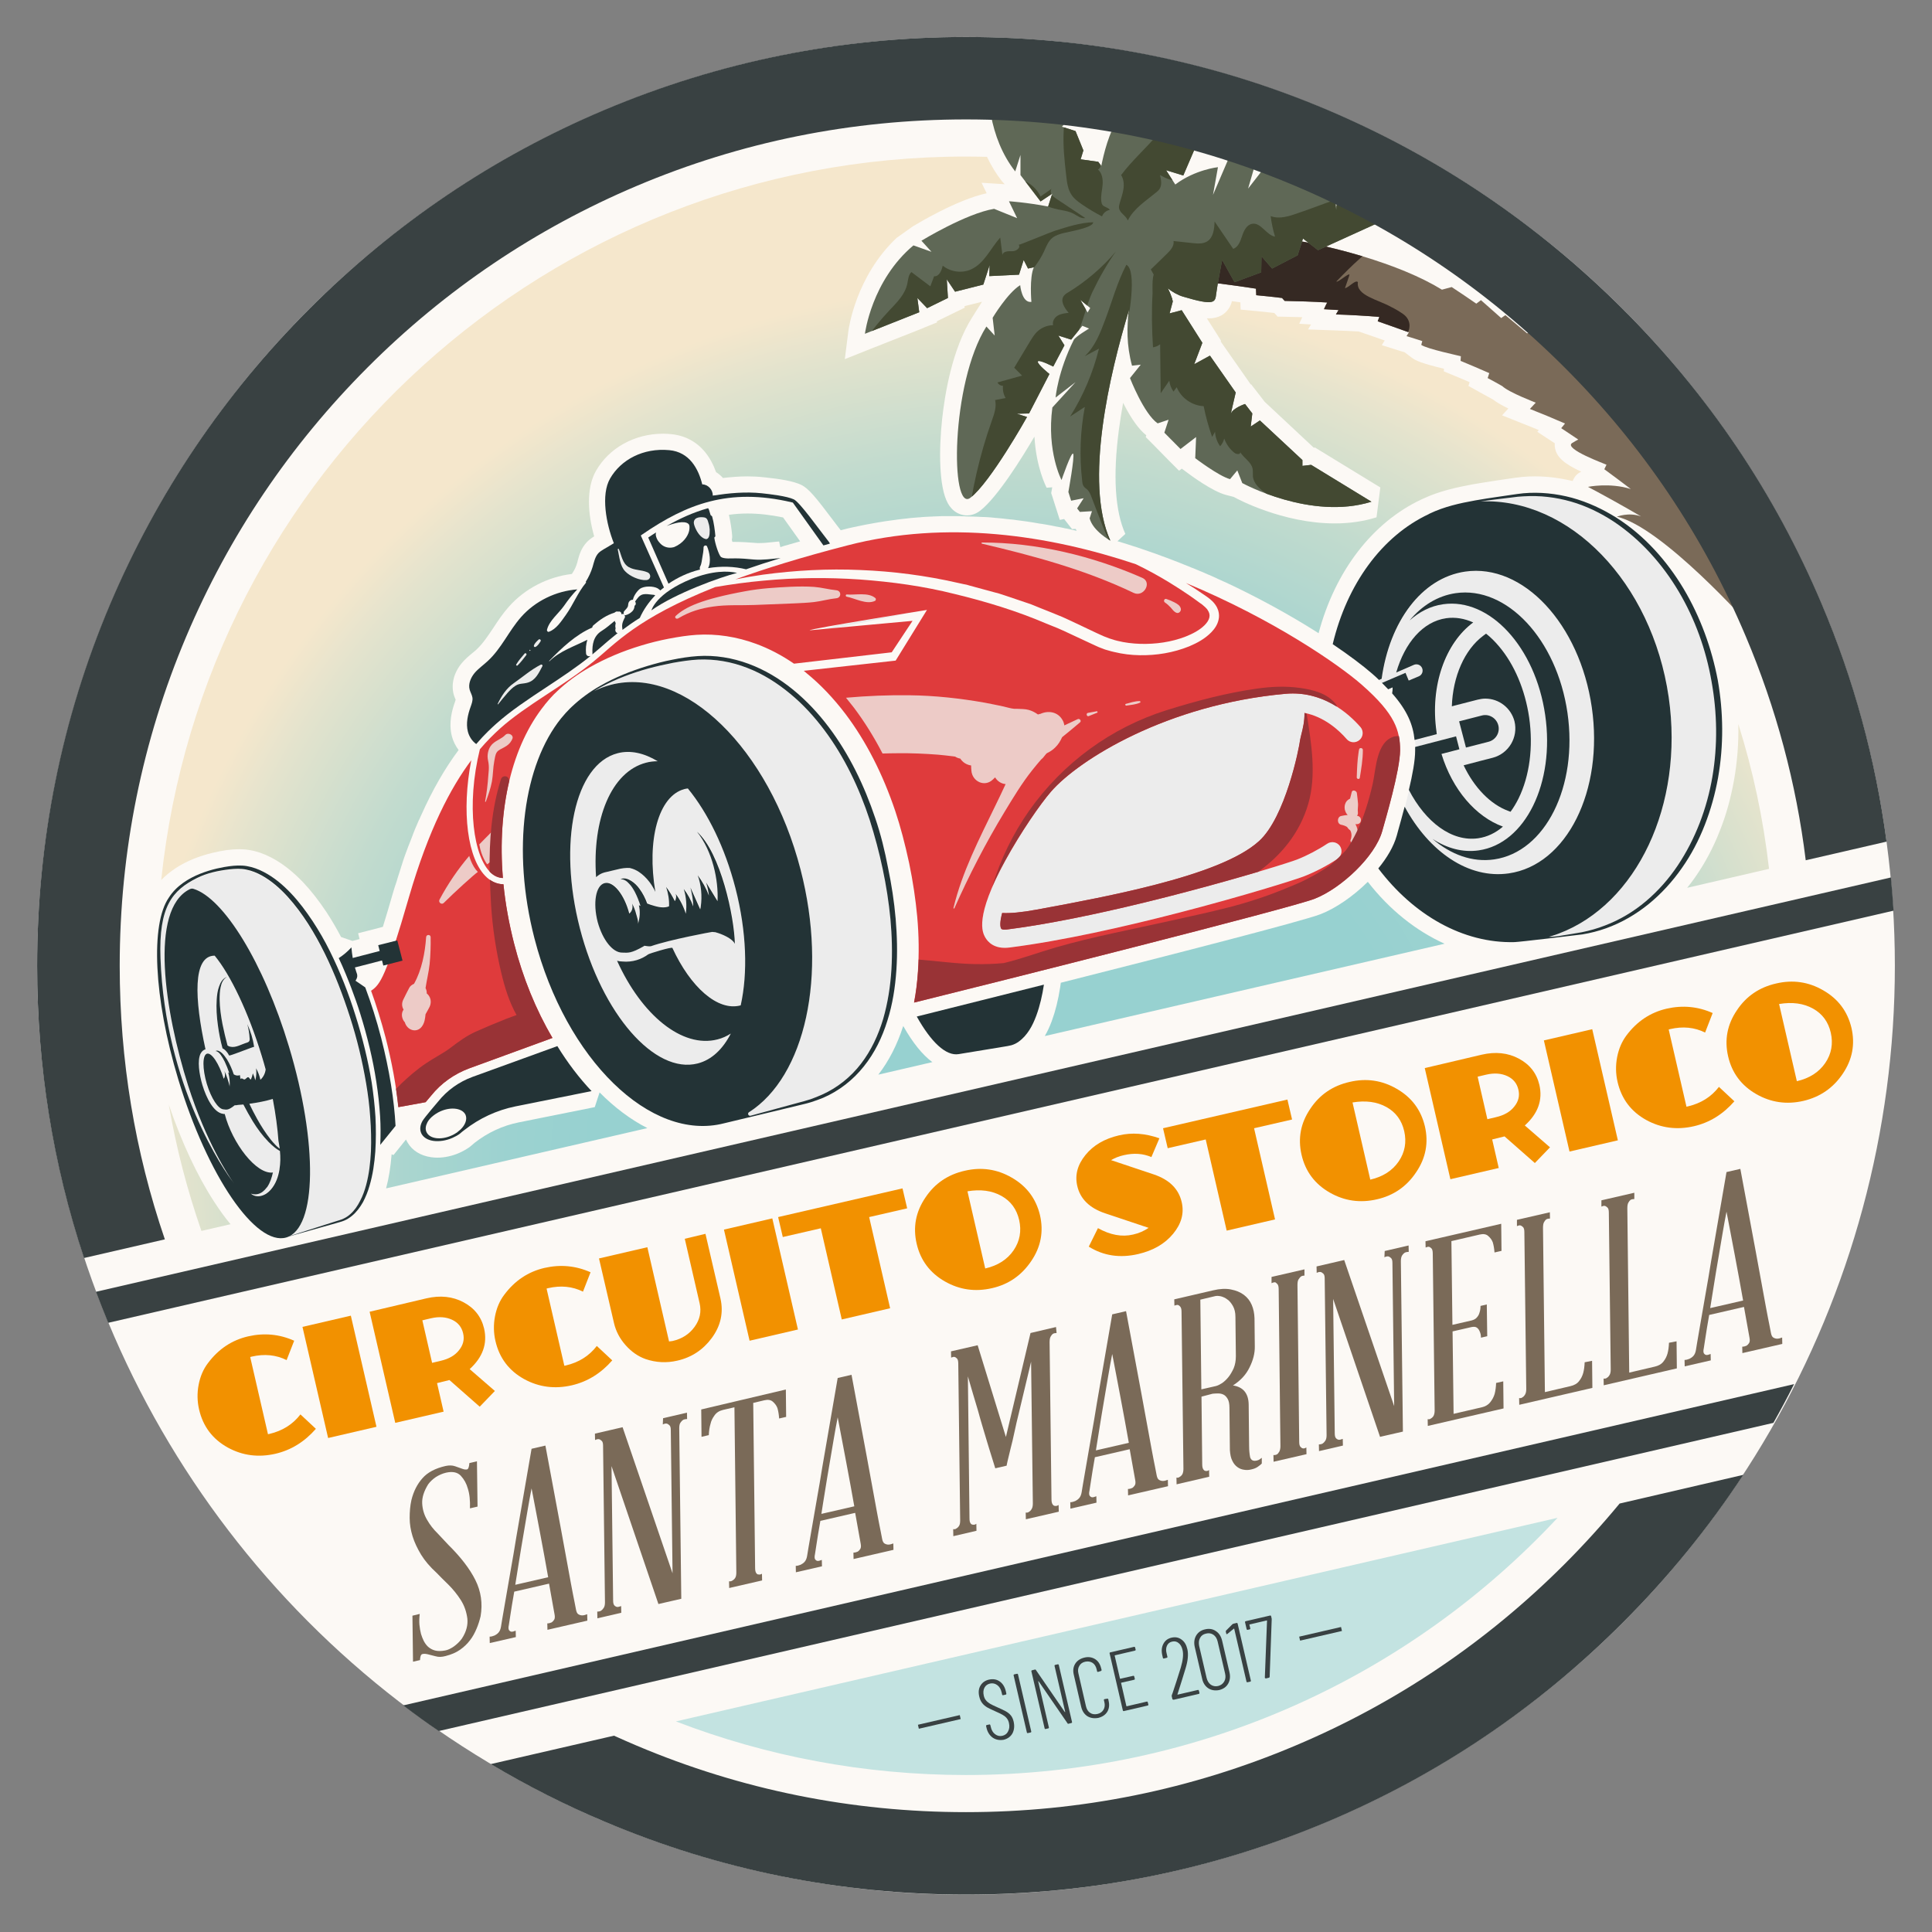 <?xml version="1.0" encoding="UTF-8"?>
<!-- Generator: Adobe Illustrator 27.5.0, SVG Export Plug-In . SVG Version: 6.00 Build 0)  -->
<svg xmlns="http://www.w3.org/2000/svg" xmlns:xlink="http://www.w3.org/1999/xlink" version="1.1" x="0px" y="0px" viewBox="0 0 1326.6 1326.6" style="enable-background:new 0 0 1326.6 1326.6;" xml:space="preserve">
<rect x="0" y="0" width="1326.6" height="1326.6" fill="#808080" stroke="none"/>
<style type="text/css">
	.st0{fill:#FCF9F5;}
	.st1{fill:#ECECEC;}
	.st2{display:none;}
	.st3{display:inline;fill:#E20613;}
	.st4{fill:#DF3B3C;}
	.st5{fill:#7A6A58;}
	.st6{clip-path:url(#SVGID_00000003082155828304017590000007105075418802807985_);fill:#352923;}
	.st7{fill:#5F6856;}
	.st8{clip-path:url(#SVGID_00000049189700267239047480000003559009749160092310_);}
	.st9{fill:#434932;}
	.st10{fill:#394142;}
	.st11{fill:url(#SVGID_00000047774970820624066060000010799944042612772228_);}
	.st12{fill:url(#SVGID_00000026121139605994889950000010710254767228904336_);}
	.st13{fill:url(#SVGID_00000129887039121459726030000008221350184416556479_);}
	.st14{fill:url(#SVGID_00000016035845982804880710000012633760004396778414_);}
	.st15{fill:url(#SVGID_00000003791625401370232540000001255552352133166220_);}
	.st16{fill:url(#SVGID_00000036962538964470263910000012327961617444683702_);}
	.st17{fill:url(#SVGID_00000116202983094040343930000011661918313199506838_);}
	.st18{fill:url(#SVGID_00000029736794095227727700000011020506498448428688_);}
	.st19{fill:#C3E3E1;}
	.st20{fill:#EDCBC7;}
	.st21{fill:#993336;}
	.st22{fill:#233336;}
	.st23{fill:#F29100;}
</style>
<g id="Livello_2">
	<circle class="st0" cx="663.3" cy="663.2" r="637.8"></circle>
</g>
<g id="Layer_1">
	<g>
		<g>
			<g>
				<path class="st1" d="M882.6,476.4c-81,7.4-141.7,45.2-161,67.2c-7.3,8.4-20.8,27.9-31.5,47.5c-21.1,38.7-15.6,49-13.8,52.4      c1.7,3.2,6.2,8.5,16.9,7.1c36.2-4.6,79.2-14.3,116.2-23.9c44.2-11.4,80-22.7,85.7-24.9c7.7-3,16.2-7.4,23.2-12.1      c2.9-1.9,3.7-5.8,1.7-8.7c-1.9-2.9-5.8-3.7-8.7-1.7c-6.3,4.2-13.9,8.2-20.8,10.9c-10,3.9-122.1,38.3-198.9,48      c-0.6,0.1-3.7,0.4-4.2-0.6c-0.7-1.4-0.8-4.8,0.7-10.7c5.7,0.3,13.5-0.4,23.6-2.3c27.4-5,56.1-10.6,81.5-17.1      c31.3-8.1,57.8-17.8,71.3-30c18-16.3,27.5-63.5,28.2-69.6c0.1-0.7,0.4-2.1,0.8-3.5c0.9-3.9,2.2-9.1,2.1-14.9      c13.8,2.7,23.7,11.9,29,18c2.3,2.6,6.2,2.9,8.8,0.6c2.6-2.3,2.9-6.2,0.6-8.8C925.8,489.7,908.2,474,882.6,476.4z"></path>
				<path class="st1" d="M171.1,757.8c1.7,3.5,3.4,6.9,5.3,10.3c2.8,5,5.9,10,9.5,14.4c0.9,1.1,1.8,2.2,2.8,3.2      c0.9,0.9,1.8,1.7,2.7,2.5c0.2,0.1,0.3,0.3,0.5,0.4c0,0,0.1,0,0.1,0.1c0-0.2,0-0.4-0.1-0.6c-0.2-1.6-0.5-3.2-0.8-4.8      c-0.5-8.5-1.9-18.3-4-28.8c-5.1,1.4-10.2,2.5-15.5,3.2C171.5,757.8,171.3,757.8,171.1,757.8z"></path>
				<path class="st1" d="M187.1,804.9c-0.8,3.5-1.9,6.9-3.8,9.8c-0.5,0.8-1.1,1.5-1.8,2.1c-0.8,0.9-1.8,1.6-2.9,2.2      c-1.9,1-4.3,1.2-6.6,0.4c1.8,1.6,4.7,2.1,7.2,1.5c2.6-0.7,4.8-2.3,6.5-4.3c3.4-4,5.1-9,5.9-13.8c0-0.1,0-0.1,0-0.2      c0.7-4.2,0.7-8.4,0.3-12.5c-0.2-0.1-0.5-0.3-0.7-0.4c-0.1,0-0.1-0.1-0.2-0.1c-0.9-0.5-1.7-1.2-2.6-1.8c-1.5-1.2-3-2.5-4.3-3.9      c-4.1-4.3-7.6-9.1-10.8-14.1c-2.4-3.8-4.5-7.6-6.5-11.6c-1.2,0.1-2.5,0.2-3.7,0.3c-0.5,0-1.4,0.2-2.2,0.2      c-4.5,3.6-5.4,3.1-8,2.8c-3.5-0.4-8.2-7.2-11.2-17.4c-3.2-10.5-3.2-19.8,0.1-20.8c3.2-1,8.4,6.7,11.5,17.2c1-1.2,1-3.2,0.5-5.3      c0.9,1.8,1.6,3.7,2.2,5.6c0.4,1.4,1.5,4.2,1.3,5.6c0.4-3.2,0.1-6.8-0.9-10.2c0.2,0.1,0.4,0.3,0.7,0.4c-0.9-2.7-1.9-5.3-3.1-7.8      c-0.8-1.6-1.7-3.2-2.7-4.6c-1-1.4-2.2-2.6-3.6-2.7c0.6-0.4,1.3-0.4,2.1-0.1c0.8,0.3,1.5,0.8,2.2,1.4c1.4,1.2,2.6,2.8,3.6,4.5      c2,3.1,3.5,6.6,4.6,10.2c1.3,0.8,2.8,1,4.2,0.5c0.1,0.9,0.2,1.8,0.4,2.8c0-0.5,0.8-0.7,1.3-0.4c0.5,0.2,0.9,0.7,1.4,0.6      c1.1,0,1.7-1.8,2.8-1.5c0.7,0.3,0.9,1.5,1.7,1.5c0.5-1.4,1-2.8,1.3-4.2c0.7,1.5,1.3,3.2,1.7,4.8c0.7-2.7,0.9-5.5,0.5-8.3      c1.4,2.5,2.4,5.1,3,7.9c2-1.9,3.3-4.4,3.6-7.1c-0.8-3-1.7-6-2.6-9c-9.2-30.5-21.5-56-32.4-69.1c-15.2-0.1-13.9,29.7-6.3,64.3      c-1,0.3-2.3,1-3.3,2.8c-2.6,4.8-1.1,14.4,1.2,21.8c2.7,9,7.8,18.8,13.9,19.6l0.5,0.1c0.2,0,0.4,0,0.7,0      C159.2,784.8,175.7,806.4,187.1,804.9z M148.7,686c0.3-3,0.6-5.9,1.6-8.8c0.5-1.4,1.1-2.8,2-4c0.9-1.2,2.1-2.2,3.5-2.6      c-1.3,0.6-2.3,1.7-3,3c-0.7,1.2-1.1,2.6-1.4,4c-0.6,2.8-0.7,5.7-0.7,8.5c0.1,5.7,0.9,11.5,2,17.1c1,4.8,2.1,9.7,3.4,14.4      c0,0,0.1,0.1,0.1,0.1c0.5,0.4,1.1,0.7,1.8,0.8c3.9,0.8,7.7-1.7,11.5-2.8c0.4-0.1,0.9-0.2,1.2-0.6c0.6-0.5,0.6-1.5,0.6-2.3      c-0.2-3.3-0.7-6.6-1.6-9.8c2.3,4.9,3.9,10.2,4.7,15.6c0-0.3-13.8,5.3-16.3,5.8c0,0,0,0,0,0c0,0-0.8,0.3-1,0      c-1.2-2.4-3.3-4.3-4.5-4.8c-1.3-5.3-2.4-10.6-3.2-16C148.7,697.9,148.3,692,148.7,686z"></path>
				<path class="st1" d="M576.9,428.8c-4.5,1.2-8.5,2.3-11.9,3.3l8.6-0.8l53-10.8C614.2,422.5,592.8,426,576.9,428.8z"></path>
				<path class="st1" d="M606.1,596.7c-2.4-11.3-5.4-22.6-9-33.6c-7.2-22-17.3-43.1-31.1-61.7c-6.9-9.2-14.8-17.8-23.6-25.1      c-8.9-7.3-18.7-13.5-29.4-17.7c-10.7-4.2-22.2-6.2-33.7-5.7c-5.7,0.3-11.5,1.1-17.2,2.2c-5.7,1.1-11.4,2.3-17,3.9      c-11.2,3.1-22.1,7.2-32.4,12.7c-1.7,0.9-3.3,1.9-5,2.9c3.7-1.9,7.6-3.4,11.7-4.4c50.4-13,108.7,43.8,130.2,126.9      c18.9,73.1,3,142.2-35.4,166.6c-1.3,0.8-0.4,2.8,1.1,2.4l15.8-4.3l16.9-4.6c2.8-0.8,5.6-1.5,8.4-2.4c2.7-0.9,5.4-2,8-3.2      c10.5-4.7,19.7-12.1,26.7-21.2c7.1-9.1,11.9-19.7,15.2-30.7c6.5-22.2,7.2-45.7,5-68.7C610.3,619.5,608.5,608,606.1,596.7z"></path>
				<path class="st1" d="M472.3,541.3c-0.8,0.1-1.5,0.2-2.3,0.4c-18,4.6-26,35-20,70.6c-1.2-2.4-2.5-4.7-4-6.7      c-2.1-2.9-4.6-5.3-7.3-7c-1.8-1.2-3.9-2.1-5.9-2.6c-0.1,0-0.2-0.1-0.4-0.1c-2.3-0.2-5.6,0.2-8.6,1c0,0-6.8,1.6-8.9,2.1      c-2.2,0.6-4,1.7-5.6,3.2c-2.8-39.8,10.4-72.5,34.3-78.6c2.6-0.7,5.3-1,8-1c-9.3-5.7-18.7-7.8-27.5-5.5      c-29.5,7.6-41.1,61.5-25.9,120.3s51.4,100.4,80.9,92.7c9.5-2.5,17.2-9.8,22.7-20.5c-2.8,1.8-5.9,3.1-9.1,4      c-24.3,6.3-52.2-16.8-69-54c1.2,0.3,2.3,0.5,3.5,0.5c7.3,0.7,13.4-1.7,17.9-4.9c0.8-0.6,16.2-5.2,16.6-4.4      c12.5,26.9,31,43.5,46.6,39.5c0.1,0,0.2-0.1,0.3-0.1c4.9-21.9,4.1-50.5-3.6-80.4C497.8,582,485.9,558.1,472.3,541.3z       M491.6,640.1c-0.1,0-0.2,0-0.3-0.1c-0.7-0.1-1.5-0.2-2.2-0.2c-0.5,0-29.2,5.3-42,9.8c-1.2,0.4-2.9,0-4.6-0.3      c-0.1,0.1-0.2,0.2-0.3,0.3c-9,5.1-10.5,4.6-15.1,4.4c-6.2-0.2-13.1-8.5-16.4-21.2c-3.4-13.2-1.3-25.2,4.7-26.7      c6-1.5,13.6,7.8,17,20.9c2-1.6,2.6-4.2,2-6.8c1.2,2.2,2,4.6,2.7,7c0.5,1.7,1.8,5.3,1.2,7.1c1.4-4.2,1.6-8.7,0.7-13      c0.4,0.1,0.7,0.3,1.1,0.5c-1-3.4-2.3-6.6-3.9-9.7c-1.1-2-2.3-4-3.9-5.6c-1.5-1.7-3.4-3.1-5.9-3.1c1.1-0.5,2.5-0.6,3.8-0.4      c1.3,0.3,2.5,0.9,3.6,1.6c2.2,1.5,4,3.4,5.6,5.4c2.3,3.1,4,6.5,5.3,10.1c0.7,0.3,1.5,0.6,2.2,0.8c3.8,1.3,7.8,2.5,11.7,1.5      c0.4-0.1,0.7-0.2,1.1-0.4c0.2-4.5-0.6-9-2-13.3c2.3,3.1,4.3,6.4,6,9.8c0.9-1.6,1.2-3.4,0.5-5.1c3.1,4.1,5.5,8.8,7,13.7      c0.8-5.7,0.4-11.5-1.4-17c2.8,3.6,5,7.7,6.5,12c0-4.3-1-8.8-1.9-13c2.2,5,4.5,10,6.7,15c0.2-0.7,0.3-1.4,0.4-2      c1-7.2,0.3-14.6-2.1-21.4c3.2,4.3,5.8,9,7.7,14c-0.3-3-0.9-6.1-1.9-9c2.6,4.3,5.2,8.5,7.8,12.8c0.7-14.5-3.4-34.1-14.1-47.7      c16.3,14.5,25.6,58.4,26,77C502.9,644.2,495.7,641.1,491.6,640.1z"></path>
				<path class="st1" d="M230.2,839.1c1.9-0.6,3.8-1.1,5.5-1.9c1.7-0.8,3.3-1.9,4.7-3.1c2.9-2.5,5.1-5.7,6.8-9.2      c1.7-3.4,3.1-7.1,4.1-10.8c2-7.5,2.9-15.3,3.3-23.1c0.4-7.8,0.1-15.6-0.5-23.4c-0.6-7.8-1.5-15.6-2.8-23.3      c-2.6-15.4-6.3-30.7-11.1-45.6c-4.8-14.9-10.3-29.6-17.3-43.6c-6.9-14-15.1-27.5-25.5-39c-5.2-5.7-11.1-10.9-17.8-14.6      c-3.4-1.8-6.9-3.3-10.6-4c-3.7-0.7-7.5-0.6-11.4-0.2c-7.7,0.9-15.5,2.5-22.5,6c-16.9,8.4-26.3,19.5-25,55.1      c3.2,88.5,44.4,146.6,49.7,153.5c0.3,0.4,0.6,0.9,1,1.3c-0.4-0.5-0.8-1.1-1.2-1.6c-2.2-3-18.1-26.3-30.6-66      c-16-50.5-26.9-120.7,1.1-134.6c0.8-0.4,1.7-0.6,2.6-0.3c20.7,6.3,48.1,50.6,65.6,108.3c20,66.2,19.2,124.9-1.8,131.1l22.5-7.2      L230.2,839.1z"></path>
				<path class="st1" d="M367.6,444.2c1.6-0.8,2.5-2.5,3.5-3.9c0.6-0.8-0.7-1.8-1.4-1.1c-1.3,1.3-2.7,2.4-3.2,4.1      C366.3,444,367.1,444.5,367.6,444.2z"></path>
				<path class="st1" d="M429.4,392.5c3.2,3.3,9.9,6.3,14.4,5.9c3.2-0.2,3.6-4.1,0.8-5.3c-4.1-1.7-8.9-1.2-12.9-3.6      c-4.4-2.6-4.9-8.1-6.8-12.4c-0.2-0.4-0.8-0.1-0.7,0.3C425.3,382.2,425.7,388.8,429.4,392.5z"></path>
				<path class="st1" d="M363.9,446.9c0.4-0.1,0.3-0.8-0.2-0.7C363.3,446.3,363.5,447,363.9,446.9z"></path>
				<path class="st1" d="M487.3,363.5c-0.1-1.4-0.3-2.8-0.7-4.3c-0.6-2.4-1.2-3.5-2.9-3.9c-1.7-0.3-7.1-0.7-7.2,3.6      c0,1,0.7,3,1.5,4.6c1.6,3.2,4.3,6.3,7.1,6.7l0.3-0.1c1.3-0.3,2.1-2.5,2-5.6L487.3,363.5z"></path>
				<path class="st1" d="M1152.7,406.2c-11.1-18.9-26.1-35.7-44.4-47.9c-9.1-6-19.1-10.9-29.6-13.9c-10.5-3.1-21.6-4.3-32.5-3.6      c-2.8,0.2-5.5,0.5-8.2,0.8l-8.3,1c-4.4,0.5-8.7,1.1-13.1,1.7c61-2.6,117.7,55.3,129.2,134.4c10.8,74.3-22.1,142.2-75.4,162.3      c-2.7,1-6.9,2.3-6.9,2.3s1.7,0.1,6.4-0.5c5.5-0.7,10.9-1.8,16.3-2.7c5.4-1.1,10.7-2.6,15.8-4.6c10.3-3.9,19.8-9.6,28.2-16.7      c8.4-7.1,15.7-15.4,21.8-24.5c12.2-18.3,20.1-39.3,23.8-60.9c3.7-21.7,3.3-44-0.6-65.6C1171.4,446.1,1163.9,425.1,1152.7,406.2z      "></path>
				<path class="st1" d="M342,483.6c2.1-2.6,4.2-5.2,6.4-7.7c1.6-1.8,3.4-3.7,5.5-5c3-1.9,5.2-1.2,8.5-2.2c5.4-1.6,7.5-6.6,10-11.2      c0.4-0.7-0.4-1.5-1.1-1.1c-6.9,3.5-12.2,8.3-18.5,12.7c-5.2,3.6-8.4,8.7-11.1,14.3C341.7,483.5,341.9,483.7,342,483.6z"></path>
				<path class="st1" d="M355.4,456.9c2.2-2.1,4-4.6,5.9-7c0.6-0.8-0.5-2-1.1-1.1c-1.9,2.4-4.1,4.7-5.7,7.4      C354.1,456.8,354.9,457.4,355.4,456.9z"></path>
				<path class="st1" d="M949.5,468.9l8.4-3.6l4-1.7l3.5-1.5l2.2,5.3l6.9-2.9c2.2-0.9,3.2-3.5,2.3-5.6c-0.9-2.2-3.5-3.2-5.6-2.3      l-6.2,2.7l-6,2.6c5.9-20.4,18.2-35,34.3-37.3c6.3-0.9,12.6,0.2,18.6,2.9c-19.1,14.2-29.8,43.5-25.2,75.2c0.1,0.5,0.2,1,0.2,1.5      l-15.3,4c0.2,1.6,0.3,3.2,0.3,4.8l28.1-7.3l2.3,8.9l-12.3,3.2c7.5,24.5,23.5,43.1,42.2,49.9c-5,4.3-10.7,7.1-17,8      c-18.1,2.6-36.1-11-47.6-33.2c-0.9,3.8-1.9,7.7-2.9,11.6c16.8,30.9,44,49.8,71.5,45.8c39.8-5.8,65.3-56.8,57-114      s-47.3-98.9-87-93.2c-30,4.3-51.9,34.5-57.3,73.6l-1.8,0.8c0.8,0.7,1.5,1.5,2.3,2.2L949.5,468.9z"></path>
			</g>
			<g>
				<g>
					<g class="st2">
						<path class="st3" d="M935.2,470.3c-33.5-29.5-197.8-136-353.3-95.8c-132.6,34.3-153.3,62.7-174.2,79.6        C387,471,361.5,484,343.4,500.2c-18.1,16.2-42.5,46.2-62.5,115.5c-15.9,55-19.7,60.3-26.1,64.6c3.6,9.9,6.9,20.6,9.9,31.9        c4.4,17,7.3,33.4,8.9,48c4.9-0.9,11.3-2,18.7-3.4c1.4-1.6,2.7-3.2,3.8-4.5c6.8-8.5,15.9-14.9,26.1-18.7l57.2-20.9        C368,693.4,359,671.4,353,647.9c-16.6-64.4-8.6-127.2,21.1-164l0,0l0-0.1c0,0,0,0,0,0l0,0l0.2-0.2c0.8-1,1.7-2,2.6-3.1        l0.2-0.2c0.2-0.2,0.4-0.5,0.6-0.7c0.9-1,1.8-1.9,2.7-2.9c0.5-0.5,1-1,1.5-1.4l0.6-0.6c6.5-6.2,14.1-11.8,22.6-16.6        c10.4-5.9,22.3-11,35.3-14.9c6.2-1.9,12.4-3.4,18.5-4.6c7.3-1.4,13.4-2.3,19.3-2.7c13.6-0.9,27.8,1.3,41,6.2        c9,3.3,17.7,7.9,26,13.6l74.3-16.8l9.8-19l-73.4,14.9c0.8-1.2,83.4-22.5,83.4-22.5l-15,33.2l-72.2,15.2c0.6,0.5,1.3,1,1.9,1.6        c9.6,7.8,18.6,17.3,26.8,28.1c14.1,18.7,25.6,41.2,34.2,66.8c3.5,10.5,6.6,22.2,9.5,35.7c2.6,12.5,4.4,24.8,5.5,36.5        c1.2,13.3,1.3,25.6,0.5,37.5c-0.5,7.7-1.4,14.8-2.7,21.6c57.4-14.2,258.5-64.8,275.1-71.3c18.3-7.2,41.4-29,46.3-46.3        c2.4-8.6,12.2-41.8,12.3-55.5C961.3,501.7,958.2,490.5,935.2,470.3z M933.5,508.1c-2.6,2.3-6.6,2-8.8-0.6        c-5.3-6.1-15.3-15.3-29-18c0.2,5.7-1.1,11-2.1,14.9c-0.3,1.4-0.7,2.8-0.8,3.5c-0.7,6.1-10.2,53.3-28.2,69.6        c-13.4,12.2-39.9,21.9-71.3,30c-25.5,6.6-54.1,12.1-81.5,17.1c-10.2,1.9-18,2.6-23.6,2.3c-1.6,6-1.5,9.3-0.7,10.7        c0.5,1,3.6,0.7,4.2,0.6c76.8-9.8,189-44.1,198.9-48c6.9-2.7,14.5-6.7,20.8-10.9c2.9-1.9,6.8-1.1,8.7,1.7        c1.9,2.9,1.1,6.8-1.7,8.7c-7,4.7-15.5,9.1-23.2,12.1c-5.7,2.2-41.5,13.5-85.7,24.9c-37.1,9.6-80,19.3-116.2,23.9        c-10.6,1.4-15.1-3.9-16.9-7.1c-1.8-3.4-7.3-13.7,13.8-52.4c10.7-19.6,24.2-39.1,31.5-47.5c19.2-22.1,79.9-59.9,161-67.2        c25.6-2.3,43.2,13.4,51.5,22.9C936.4,501.9,936.1,505.9,933.5,508.1z"></path>
						<path class="st3" d="M324.3,739.5c-9.2,3.4-17.3,9.2-23.4,16.8c0,0-9.6,11.2-10.8,13.4c-1.6,2.8-2,5.8-0.9,8.3        c0.1,0.3,0.3,0.5,0.4,0.8c1.5,2.5,4.4,4.1,8.1,4.6c3.8,0.5,8.5-0.1,13-2.1c1.8-0.8,3.5-1.7,5-2.8c1-0.9,2.1-1.8,3.2-2.6        c10.2-8,22.2-13.6,35-16.2l52.3-10.5c-8.6-9.1-16.5-19.5-23.5-30.9L324.3,739.5z M316.3,775.5c-0.9,0.7-1.7,1.4-2.5,2.1        c-1.2,0.8-2.5,1.6-4,2.2c-3.6,1.6-7.3,2.1-10.3,1.7c-2.9-0.4-5.2-1.6-6.4-3.7c-0.1-0.2-0.2-0.4-0.3-0.6        c-0.9-2-0.5-4.3,0.7-6.6c0.7-1.3,1.7-2.5,2.9-3.6c1.7-1.5,3.7-2.9,6.2-4c7.4-3.2,15.1-2,17.1,2.6        C320.9,768.6,319.5,772.4,316.3,775.5z"></path>
					</g>
					<g>
						<path class="st4" d="M590.9,391.4c22.4,0.9,44.8,3.8,66.7,8.8l4.1,0.9l2.1,0.4l2,0.6l8.1,2.2l8.1,2.2c1.4,0.4,2.7,0.7,4.1,1.1        l4,1.3l16,5.4l2,0.7l2,0.8l3.9,1.6l7.8,3.1l7.8,3.2c2.6,1.1,5.1,2.4,7.6,3.5l15.2,7.2l3.7,1.7l1.8,0.8l1.8,0.7l1.8,0.7        l1.9,0.6l1.9,0.6l1.9,0.5c5.1,1.3,10.4,1.9,15.7,2.1c10.6,0.3,21.4-1.2,31.2-5c4.8-1.9,9.6-4.4,13-7.8        c1.7-1.7,2.9-3.5,3.3-5.3c0.4-1.8,0-3.5-1.3-5.3c-0.2-0.5-0.7-0.8-1.1-1.3c-0.3-0.4-0.8-0.8-1.3-1.2c-0.5-0.4-0.8-0.8-1.4-1.2        l-1.7-1.2c-2.2-1.7-4.5-3.2-6.7-4.8c-4.5-3.1-9.2-6.1-13.9-9c-7.5-4.6-15.2-8.8-23.1-12.6c-59.8-20-129.8-30.6-198-12.9        c-31.4,8.1-56.5,15.9-76.9,23.3c6.2-1.2,12.5-2.3,18.8-3.2C546,391.6,568.5,390.4,590.9,391.4z"></path>
						<path class="st4" d="M935.2,470.3c-15.9-14-61.1-45.2-120.9-70c2,1.2,3.9,2.4,5.9,3.7c2.3,1.6,4.7,3.1,7,4.7        c2.2,1.5,5,3.4,7,6.1c0.5,0.7,1,1.4,1.4,2.2c0.3,0.8,0.8,1.7,1,2.6c0.5,1.8,0.6,3.8,0.2,5.6c-0.7,3.7-2.8,6.6-5,8.9        c-4.5,4.6-9.8,7.4-15.2,9.7c-10.9,4.4-22.5,6.3-34.1,6.1c-5.8-0.1-11.7-0.8-17.4-2.2l-2.1-0.5l-2.1-0.6l-2.1-0.6l-2.1-0.8        l-2.1-0.8l-2-0.9l-3.9-1.8l-15-7c-2.5-1.1-5-2.4-7.5-3.4l-7.7-3.1c-20.3-8.7-41.4-15.1-62.8-20.3c-21.4-5.4-43.3-8.4-65.3-10        c-22-1.5-44.2-1.3-66.2,0.8c-11.1,1-22.1,2.5-33.1,4.4c-54,21.4-68.7,39.1-83.4,51C387,471,361.5,484,343.4,500.2        c-4.3,3.9-9,8.5-13.9,14.3c-9.5,38.7-4.3,74.2,7.7,84.9c2.4,2.2,5.1,3.3,8.1,3.5c-3.9-47.6,6.1-90.9,28.8-119l0,0l0-0.1        c0,0,0,0,0,0l0,0l0.2-0.2c0.8-1,1.7-2,2.6-3.1l0.2-0.2c0.2-0.2,0.4-0.5,0.6-0.7c0.9-1,1.8-1.9,2.7-2.9c0.5-0.5,1-1,1.5-1.4        l0.6-0.6c6.5-6.2,14.1-11.8,22.6-16.6c10.4-5.9,22.3-11,35.3-14.9c6.2-1.9,12.4-3.4,18.5-4.6c7.3-1.4,13.4-2.3,19.3-2.7        c13.6-0.9,27.8,1.3,41,6.2c9,3.3,17.7,7.9,26,13.6l67.1-7.8l14.3-21.6l-70.7,6.5c0.8-1.2,80.6-14,80.6-14l-21.5,34.8l-63.1,7        c0.6,0.5,1.3,1,1.9,1.6c9.6,7.8,18.6,17.3,26.8,28.1c14.1,18.7,25.6,41.2,34.2,66.8c3.5,10.5,6.6,22.2,9.5,35.7        c2.6,12.5,4.4,24.8,5.5,36.5c1.2,13.3,1.3,25.6,0.5,37.5c-0.5,7.7-1.4,14.8-2.7,21.6c57.4-14.2,258.5-64.8,275.1-71.3        c18.3-7.2,41.4-29,46.3-46.3c2.4-8.6,12.2-41.8,12.3-55.5C961.3,501.7,958.2,490.5,935.2,470.3z M933.5,508.1        c-2.6,2.3-6.6,2-8.8-0.6c-5.3-6.1-15.3-15.3-29-18c0.2,5.7-1.1,11-2.1,14.9c-0.3,1.4-0.7,2.8-0.8,3.5        c-0.7,6.1-10.2,53.3-28.2,69.6c-13.4,12.2-39.9,21.9-71.3,30c-25.5,6.6-54.1,12.1-81.5,17.1c-10.2,1.9-18,2.6-23.6,2.3        c-1.6,6-1.5,9.3-0.7,10.7c0.5,1,3.6,0.7,4.2,0.6c76.8-9.8,189-44.1,198.9-48c6.9-2.7,14.5-6.7,20.8-10.9        c2.9-1.9,6.8-1.1,8.7,1.7c1.9,2.9,1.1,6.8-1.7,8.7c-7,4.7-15.5,9.1-23.2,12.1c-5.7,2.2-41.5,13.5-85.7,24.9        c-37.1,9.6-80,19.3-116.2,23.9c-10.6,1.4-15.1-3.9-16.9-7.1c-1.8-3.4-7.3-13.7,13.8-52.4c10.7-19.6,24.2-39.1,31.5-47.5        c19.2-22.1,79.9-59.9,161-67.2c25.6-2.3,43.2,13.4,51.5,22.9C936.4,501.9,936.1,505.9,933.5,508.1z"></path>
						<path class="st4" d="M334.4,602.6c-13.6-12.1-17.6-45.8-10.8-80.6c-14.1,18.8-29.3,47.6-42.7,93.7        c-15.9,55-19.7,60.3-26.1,64.6c3.6,9.9,6.9,20.6,9.9,31.9c4.4,17,7.3,33.4,8.9,48c4.9-0.9,11.3-2,18.7-3.4        c1.4-1.6,2.7-3.2,3.8-4.5c6.8-8.5,15.9-14.9,26.1-18.7l57.2-20.9C368,693.4,359,671.4,353,647.9c-3.5-13.7-6-27.4-7.3-40.7        C341.6,607.1,337.8,605.6,334.4,602.6z"></path>
					</g>
				</g>
			</g>
			<path class="st5" d="M777.6,201.4c5.8-14.6,12-29,18.5-43.4c-0.1,0.3,33.5-2,74.9,4.1c41.3,5.4,90.4,19.1,119.1,36.8     c2.2-0.6,4.4-1.2,6.7-1.8c5.6,3.7,11.3,7.5,16.9,11.4c1.1-0.8,2.1-1.6,3.2-2.4c4.6,4.1,9.3,8.2,13.9,12.3c1-0.7,1.9-1.4,2.9-2     c5,4.2,10,8.3,14.9,12.5c1-0.7,1.9-1.3,2.9-1.9c5.5,5.5,11,10.9,16.5,16.5c0.8-0.5,1.7-1.1,2.5-1.6c4.2,3.8,8.4,7.7,12.6,11.5     c1.3-0.8,2.6-1.6,3.9-2.4c4,5.5,7.9,10.9,11.9,16.4c2.8-0.3,5.7-0.5,8.5-0.7c3.8,5.3,7.7,10.7,11.5,16c1.5-0.2,3-0.3,4.6-0.4     c3,4.2,6,8.4,8.9,12.6c0.6-0.3,1.2-0.6,1.7-0.9c4.5,6.3,8.9,12.6,13.4,18.9c1.8-0.9,3.7-1.9,5.5-2.8c2.5,5.4,5,10.7,7.6,16.1     c0.9-0.4,1.8-0.9,2.7-1.3c4.4,7.6,8.8,15.2,13.3,22.8c1.2-0.6,2.5-1.1,3.7-1.7c1.7,4.7,3.3,9.4,5,14.1c1.7,0.1,3.4,0.3,5.1,0.4     c12.6,19.7,25.3,39.2,38,58.8c-8.9,3.3-17.7,6.9-26.4,10.8c0.1-0.1-60.8-68.5-91.8-75.3c0,0,8.1-3.3,16.6-0.2     c-12.1-7.1-24.2-13.8-36.4-20.3c0,0,15-3.1,29.4,1.5c-6-4.6-12.1-9.1-18.2-13.6c0.5-1,1-2,1.5-3.1c0-0.2-29.8-10.9-23.6-14.9     c2-1.3,4.2-2.4,4.2-2.4c-3.9-2.6-7.8-5.2-11.7-7.8c0.9-1.1,1.8-2.1,2.6-3.2c-8-3.5-16-6.8-24.1-10c1.3-1.4,2.7-2.9,4-4.3     c0-0.1-18.2-6.9-23-11.4c-3.3-1.9-6.6-3.7-10-5.5c0.4-1.1,0.7-2.3,1.1-3.4c-6.6-2.9-13.1-5.7-19.7-8.4c0.1-1.1,0.1-2.1,0.2-3.2     c0-0.1-23.7-5.1-27.2-7.8c0.2-0.9,0.5-1.7,0.7-2.6c-3.6-1.2-7.2-2.3-10.8-3.4c0.5-0.9,1.1-1.7,1.6-2.6     c-7.1-2.6-14.3-5.1-21.4-7.6c0.4-1,0.7-2,1.1-3c-10-0.8-19.9-1.4-29.8-1.7c0.6-1,1.2-2,1.8-3c-3.3-0.2-6.7-0.4-10-0.6     c0.7-1.6,1.4-3.1,2.2-4.6c-9.8-0.6-19.5-0.9-29.2-1.1c-0.6-0.7-1.2-1.3-1.8-2c-5.9-0.7-11.8-1.4-17.7-1.9c-0.1-1.5-0.1-3-0.2-4.5     c-7.6-1.2-15.1-2.2-22.6-3.2C839.9,194.8,806.6,191,777.6,201.4z"></path>
			<g>
				<defs>
					<path id="SVGID_1_" d="M777.6,201.4c5.8-14.6,12-29,18.5-43.4c-0.1,0.3,33.5-2,74.9,4.1c41.3,5.4,90.4,19.1,119.1,36.8       c2.2-0.6,4.4-1.2,6.7-1.8c5.6,3.7,11.3,7.5,16.9,11.4c1.1-0.8,2.1-1.6,3.2-2.4c4.6,4.1,9.3,8.2,13.9,12.3c1-0.7,1.9-1.4,2.9-2       c5,4.2,10,8.3,14.9,12.5c1-0.7,1.9-1.3,2.9-1.9c5.5,5.5,11,10.9,16.5,16.5c0.8-0.5,1.7-1.1,2.5-1.6c4.2,3.8,8.4,7.7,12.6,11.5       c1.3-0.8,2.6-1.6,3.9-2.4c4,5.5,7.9,10.9,11.9,16.4c2.8-0.3,5.7-0.5,8.5-0.7c3.8,5.3,7.7,10.7,11.5,16c1.5-0.2,3-0.3,4.6-0.4       c3,4.2,6,8.4,8.9,12.6c0.6-0.3,1.2-0.6,1.7-0.9c4.5,6.3,8.9,12.6,13.4,18.9c1.8-0.9,3.7-1.9,5.5-2.8c2.5,5.4,5,10.7,7.6,16.1       c0.9-0.4,1.8-0.9,2.7-1.3c4.4,7.6,8.8,15.2,13.3,22.8c1.2-0.6,2.5-1.1,3.7-1.7c1.7,4.7,3.3,9.4,5,14.1c1.7,0.1,3.4,0.3,5.1,0.4       c12.6,19.7,25.3,39.2,38,58.8c-8.9,3.3-17.7,6.9-26.4,10.8c0.1-0.1-60.8-68.5-91.8-75.3c0,0,8.1-3.3,16.6-0.2       c-12.1-7.1-24.2-13.8-36.4-20.3c0,0,15-3.1,29.4,1.5c-6-4.6-12.1-9.1-18.2-13.6c0.5-1,1-2,1.5-3.1c0-0.2-29.8-10.9-23.6-14.9       c2-1.3,4.2-2.4,4.2-2.4c-3.9-2.6-7.8-5.2-11.7-7.8c0.9-1.1,1.8-2.1,2.6-3.2c-8-3.5-16-6.8-24.1-10c1.3-1.4,2.7-2.9,4-4.3       c0-0.1-18.2-6.9-23-11.4c-3.3-1.9-6.6-3.7-10-5.5c0.4-1.1,0.7-2.3,1.1-3.4c-6.6-2.9-13.1-5.7-19.7-8.4c0.1-1.1,0.1-2.1,0.2-3.2       c0-0.1-23.7-5.1-27.2-7.8c0.2-0.9,0.5-1.7,0.7-2.6c-3.6-1.2-7.2-2.3-10.8-3.4c0.5-0.9,1.1-1.7,1.6-2.6       c-7.1-2.6-14.3-5.1-21.4-7.6c0.4-1,0.7-2,1.1-3c-10-0.8-19.9-1.4-29.8-1.7c0.6-1,1.2-2,1.8-3c-3.3-0.2-6.7-0.4-10-0.6       c0.7-1.6,1.4-3.1,2.2-4.6c-9.8-0.6-19.5-0.9-29.2-1.1c-0.6-0.7-1.2-1.3-1.8-2c-5.9-0.7-11.8-1.4-17.7-1.9       c-0.1-1.5-0.1-3-0.2-4.5c-7.6-1.2-15.1-2.2-22.6-3.2C839.9,194.8,806.6,191,777.6,201.4z"></path>
				</defs>
				<clipPath id="SVGID_00000034780262819510134920000006410984905542230459_">
					<use xlink:href="#SVGID_1_" style="overflow:visible;"></use>
				</clipPath>
				<path style="clip-path:url(#SVGID_00000034780262819510134920000006410984905542230459_);fill:#352923;" d="M963.4,215.6      c-2.7-1.9-5.4-3.5-8.3-4.9c-8.9-5-24.2-7.8-22.7-17c-1.8-1.8-5.8,3.5-8.9,4.2c0,0,3.3-9.4,3.1-9.3c-0.3-1.4-8.2,5.7-9,4.7      c10.5-10.9,21.3-21.5,34.6-29.6c6-3.1,7.8-11.5,4.5-17.1c-3.6-6.1-11.1-7.6-17.1-4.5c-6.7,3.4-13.2,7.6-19.3,12.1      c-0.5-0.6-1.1-1.1-1.7-1.6c-4-3-10.1-3.4-14.2-0.2c-0.4-0.6-0.9-1.1-1.4-1.6c-4.3-4.3-12.7-6.1-18-2.3c0,0,0,0,0,0      c-5.3-4.4-13.4-6.1-18.9-2c-0.3,0.2-0.6,0.4-0.8,0.7c-1.4-0.6-2.8-1-4.2-1.2c-7.5-1-16.4,3.7-17.9,11.7      c-0.2,0.9-0.3,1.8-0.5,2.7c-3-0.1-6.1,0.6-8.7,2.1c-6.7,3.9-11.1,9.5-15.6,15.7c-0.3,0.4-0.6,0.8-0.9,1.2      c-0.1,0.1-0.2,0.2-0.4,0.4c-0.8,0.9-1.6,1.7-2.5,2.5c-0.1-0.2-0.3-0.3-0.5-0.5c-2.2-2.7-4.1-5.7-6.2-8.5      c-4.7-6.5-8.5-12.9-12.2-20c-3.5-6.9-15.8-2-12.8,5.4c3.8,9.2,6.3,18.1,8.7,27.7c2.2,9,4.9,18.2,13.5,23.2      c7.9,4.6,17.4,3.5,25.2-0.7c2.2,6.3,5.8,11.4,12.1,13.8c-0.1,0.1-0.1,0.2-0.2,0.2c-3.7,4.4-4.7,10.4-0.9,15.1      c3.4,4.2,10,6.2,14.9,3c6.2-4.2,12-8.7,17.6-13.5c0.9-0.5,1.8-1.1,2.6-1.8c2.1-1.8,4.2-3.7,6.3-5.6c1.6,0.3,3.4-0.1,5.2-1.4      c0.5-0.4,1.1-0.8,1.6-1.2c0.4,0,0.7-0.1,1.1-0.2c-3.4,3.9-7.1,7.5-10.7,10.9c-7.3,7,3.5,17.5,11,11c7.8-6.2,15.6-12.7,21.2-20.7      c1.6,2.3,4.2,3.9,7.1,3.7c8.2-0.8,16,0.3,23.2,3.2c3.8,2.3,7.6,4.6,11.5,6.7C964.7,238.1,973.5,222.6,963.4,215.6z M813.1,183.5      c-0.2,0.1-0.4,0.2-0.7,0.3C812.7,183.7,812.9,183.6,813.1,183.5z M813.3,183.5C813.3,183.5,813.3,183.5,813.3,183.5      C813.3,183.5,813.3,183.5,813.3,183.5z M815.7,183.6C816.4,184.1,817.2,185.1,815.7,183.6L815.7,183.6z"></path>
			</g>
			<path class="st7" d="M697.1,117.7l3.6-11.3l0,13.8l13.8,18.1l8-5.3l-2.8,8.8c-15.3-2.9-26.9-3.6-26.9-3.6l5.6,11.6l-15.8-6.4     c-19.3,3.2-49.9,21.9-49.9,21.9l6.9,7.6l-12.4-4.4c-28.8,24.2-33.3,60.7-33.3,60.7l37.3-14.8l-1.3-9.8l6.7,7l14.3-7l-0.8-12.8     l5.7,8.5l19.4-4.9l4.3-13.3l-0.2,7.5l20.4-1l3.2-10.1l3,5.9c1.2-0.3,2.6-0.6,4-0.9c-3.2,7-1.7,23.8-1.7,23.8     c-6.6,0.9-7.7-11.5-7.7-11.5c-8.8,5.5-18.9,22.4-18.9,22.4l1.4,12.2l-5.7-6.2c-24.6,39-24.8,128.2-11,117.6     c13.8-10.6,38.9-55.5,38.9-55.5l-7-2.2l8.4-0.2l14-27.1c0,0-8.3-6.6-8-8.5c0.3-1.9,10.6,3.4,10.6,3.4l7.7-14.6l-4.2-6.7l8.8,2.8     l7.7-9.5l4.6,1.9c0,0-9.3,5.5-10.5,7.8C726.4,255,724.8,273,724.8,273l13.7-10.6l-15.9,17.4c-4,30.4,6.3,49.8,6.3,49.8     s6.9-20.1,8-18c1.1,2.1-3.3,26.2-3.3,26.2l1.9,6l8.6-1.7l-4.5,7l1.9,2.4l8.3-0.5l-1.6,4.9c2.2,8.7,14.2,15.3,14.2,15.3     c-18.1-40.1-0.5-114.5,12.9-158.6c-1.7,11.3-1.8,24.5,2,38.5l6-0.7l-7.4,9.2c0,0,9.5,24.5,19,31.1l7.5-2.5l-2.9,8.9l11.1,11.2     l10.7-8.2l-0.6,14.5c0,0,16.1,12.3,23.9,14.4l5-6l3.4,8.7c0,0,47,25.8,88.7,12.8l-41.4-25.3l-6,0.7l0-4l-29.2-27.2l-6.3,4.2     l1.1-9l-5-6.5c0,0-8.5,2.8-9.8,6.8c0.8-3.3,3.4-14.7,3.4-14.7l-17.7-25.3l-10.8,5.9l5.6-14.7l-14.2-22.4l-8.3,2.2l2.2-8.2     c0,0-0.5-3.2-3.5-9.1c3.5,2.7,7.1,4.8,10.6,5.8c22,6.6,22,3.7,22.7-1.9c0.7-5.9,4.1-23.3,4.1-23.3l8.5,15.3L866,187l0.2-11     l7.3,8.4l17.5-9.1l3.7-11.5l10.3,8l59.6-27.1l-17.4-10.3l-5.8,7.5l0.9-9.1l-17.6-5.7c0,0-7.3,10.4-7.1,15.8     c0.3,5.4-2.5-10.9,2-20.8l-10.4-3.3c0,0-6.7,5.9-4.1,12.7c0,0-6.4-4.7-4.3-15.4l-26.7-8.6l-17.1,22l6.2-21.4c0,0-6.8,0.5-19.7,1     l-10.6,24.7l3.4-19c0,0-15.6,1.6-29.3,11.9l-6.3-9.8l11.8,3.6l12.2-28.4c0,0-4.9-10.7-6.3-13.7c2,3.7,11,4.7,11,4.7l3.6-7.4     l-2.9-8.6l7,2.9l8-11.4c-17-4.2-34.2-7.7-51.6-10.6c-3,3.2-5.2,5.7-5.2,5.7l3.6,14.1l-12.1-5.8l-8.6,13.2l4.6,8.1l-7.8-0.9     c-6.3,6.7-10.4,24.5-11.8,31.5l-2.1-2.8l-12.1-1.7l1.9-6.1L738.5,90l-9.3-3l4.9-5.6L720.4,56l-11.3-3.6l10.6-1.1     c0,0-1.9-4.8-5.3-11.4c-11.8-0.5-23.7-0.6-35.7-0.5C676.8,63.6,679,94.6,697.1,117.7z M748.6,211.5c-0.7,1.1-1.3,2.2-1.8,3.1     l-5-8.7L748.6,211.5z"></path>
			<g>
				<defs>
					<path id="SVGID_00000018194545129569721550000013649212517139122104_" d="M697.1,117.7l3.6-11.3l0,13.8l13.8,18.1l8-5.3       l-2.8,8.8c-15.3-2.9-26.9-3.6-26.9-3.6l5.6,11.6l-15.8-6.4c-19.3,3.2-49.9,21.9-49.9,21.9l6.9,7.6l-12.4-4.4       c-28.8,24.2-33.3,60.7-33.3,60.7l37.3-14.8l-1.3-9.8l6.7,7l14.3-7l-0.8-12.8l5.7,8.5l19.4-4.9l4.3-13.3l-0.2,7.5l20.4-1       l3.2-10.1l3,5.9c1.2-0.3,2.6-0.6,4-0.9c-3.2,7-1.7,23.8-1.7,23.8c-6.6,0.9-7.7-11.5-7.7-11.5c-8.8,5.5-18.9,22.4-18.9,22.4       l1.4,12.2l-5.7-6.2c-24.6,39-24.8,128.2-11,117.6c13.8-10.6,38.9-55.5,38.9-55.5l-7-2.2l8.4-0.2l14-27.1c0,0-8.3-6.6-8-8.5       c0.3-1.9,10.6,3.4,10.6,3.4l7.7-14.6l-4.2-6.7l8.8,2.8l7.7-9.5l4.6,1.9c0,0-9.3,5.5-10.5,7.8C726.4,255,724.8,273,724.8,273       l13.7-10.6l-15.9,17.4c-4,30.4,6.3,49.8,6.3,49.8s6.9-20.1,8-18c1.1,2.1-3.3,26.2-3.3,26.2l1.9,6l8.6-1.7l-4.5,7l1.9,2.4       l8.3-0.5l-1.6,4.9c2.2,8.7,14.2,15.3,14.2,15.3c-18.1-40.1-0.5-114.5,12.9-158.6c-1.7,11.3-1.8,24.5,2,38.5l6-0.7l-7.4,9.2       c0,0,9.5,24.5,19,31.1l7.5-2.5l-2.9,8.9l11.1,11.2l10.7-8.2l-0.6,14.5c0,0,16.1,12.3,23.9,14.4l5-6l3.4,8.7       c0,0,47,25.8,88.7,12.8l-41.4-25.3l-6,0.7l0-4l-29.2-27.2l-6.3,4.2l1.1-9l-5-6.5c0,0-8.5,2.8-9.8,6.8       c0.8-3.3,3.4-14.7,3.4-14.7l-17.7-25.3l-10.8,5.9l5.6-14.7l-14.2-22.4l-8.3,2.2l2.2-8.2c0,0-0.5-3.2-3.5-9.1       c3.5,2.7,7.1,4.8,10.6,5.8c22,6.6,22,3.7,22.7-1.9c0.7-5.9,4.1-23.3,4.1-23.3l8.5,15.3L866,187l0.2-11l7.3,8.4l17.5-9.1       l3.7-11.5l10.3,8l59.6-27.1l-17.4-10.3l-5.8,7.5l0.9-9.1l-17.6-5.7c0,0-7.3,10.4-7.1,15.8c0.3,5.4-2.5-10.9,2-20.8l-10.4-3.3       c0,0-6.7,5.9-4.1,12.7c0,0-6.4-4.7-4.3-15.4l-26.7-8.6l-17.1,22l6.2-21.4c0,0-6.8,0.5-19.7,1l-10.6,24.7l3.4-19       c0,0-15.6,1.6-29.3,11.9l-6.3-9.8l11.8,3.6l12.2-28.4c0,0-4.9-10.7-6.3-13.7c2,3.7,11,4.7,11,4.7l3.6-7.4l-2.9-8.6l7,2.9       l8-11.4c-17-4.2-34.2-7.7-51.6-10.6c-3,3.2-5.2,5.7-5.2,5.7l3.6,14.1l-12.1-5.8l-8.6,13.2l4.6,8.1l-7.8-0.9       c-6.3,6.7-10.4,24.5-11.8,31.5l-2.1-2.8l-12.1-1.7l1.9-6.1L738.5,90l-9.3-3l4.9-5.6L720.4,56l-11.3-3.6l10.6-1.1       c0,0-1.9-4.8-5.3-11.4c-11.8-0.5-23.7-0.6-35.7-0.5C676.8,63.6,679,94.6,697.1,117.7z M748.6,211.5c-0.7,1.1-1.3,2.2-1.8,3.1       l-5-8.7L748.6,211.5z"></path>
				</defs>
				<clipPath id="SVGID_00000142860334785826840230000012696398720884271764_">
					<use xlink:href="#SVGID_00000018194545129569721550000013649212517139122104_" style="overflow:visible;"></use>
				</clipPath>
				<g style="clip-path:url(#SVGID_00000142860334785826840230000012696398720884271764_);">
					<path class="st9" d="M769.8,120.2c1.8,2.8,2.1,6.4,1.6,9.7s-1.7,6.5-2.6,9.7c-0.3,1.1-0.6,2.3-0.4,3.4c0.6,3.4,4.8,5.1,6,8.4       c4.1-8.3,12.5-13.5,19.6-19.4c0.8-0.6,1.5-1.3,2.1-2.1c1.9-2.8,1.2-6.5,0.4-9.7c4.3,2.4,9.3,4.8,14,3.3c2.9-1,5.1-3.3,7.1-5.6       c8.1-9.3,15.2-19.5,21.1-30.4c0.3-0.5,0.6-1.1,0.5-1.7c-0.1-0.4-0.3-0.8-0.6-1.2c-3.5-5.1-9.4-8.5-15.6-9.1       c-3.4-0.3-6.8,0.2-10.2,0c-3.9-0.3-5.1-2.2-7.2,1.4c-3.2,5.4-6.4,10.4-10.5,15.2C787,101.7,777.4,110.1,769.8,120.2z"></path>
					<path class="st9" d="M732.1,120.5c0.5,4.7,1.1,9.6,3.8,13.5c1.7,2.5,4.2,4.4,6.8,6.2c4.5,3.1,9.2,5.9,14,8.4       c0.8-2.3,3-4.1,5.4-4.5c-1.2-1.7-3.7-1.8-5-3.3c-0.6-0.7-0.8-1.7-0.9-2.6c-0.5-3.8,0.6-7.5,0.9-11.3c0.3-3.8-0.3-8-3.2-10.5       c1.6-0.8,2.2-2.8,2-4.6s-1.2-3.3-2.1-4.9c-2.6-4.5-4.9-9.3-5.1-14.5c-0.1-2,0.1-4.1-0.5-6.1c-0.7-2-2.2-3.6-4-4.7       c-2.6-1.7-8.1-3.5-11.1-1.7c-3,1.7-2.5,6.6-2.7,9.6C729.8,99.9,730.9,110.2,732.1,120.5z"></path>
					<path class="st9" d="M891.6,146.2c-6.2,2.2-12.9,4.5-19.1,2.2c0.6,4.8,1.6,9.5,3,14.1c-6.1-1.1-9.7-10-15.8-8.8       c-3.7,0.7-5.6,4.7-6.8,8.3c-1.2,3.6-2.6,7.6-6.1,8.9c-4.3-6.3-8.5-12.5-12.8-18.8c-0.2,5-0.8,10.9-5,13.6       c-3,1.9-6.8,1.6-10.3,1.2c-4.3-0.5-8.6-0.9-12.9-1.4c0.6,3.2-1.9,6.2-4.3,8.5c-3.8,3.7-7.5,7.4-11.3,11       c3.3,5.9,6.5,11.7,9.8,17.6c0.5,0.9,1,1.8,1.9,2.3c1.1,0.7,2.6,0.7,3.9,0.7c8,0.3,14.6,6,21.2,10.7c2.2,1.6,4.6,3.1,7.2,3.3       c2.3,0.2,4.5-0.5,6.7-1.2c42.8-13.9,85.6-27.8,128.4-41.6c2.8-0.9,5.6-1.8,7.8-3.6s3.9-4.7,3.4-7.5c-0.4-2.4-2.3-4.3-4.1-6.1       c-4.4-4.3-8.8-8.6-13.2-12.9c-3.2-3.2-6.5-6.4-10.6-8.5c-4-2.2-8.6-3.1-13.1-4c-3.3-0.7-7-2.1-10.3-1.6       c-4.2,0.7-8.8,3.2-12.8,4.7C908.3,140.1,900,143.4,891.6,146.2z"></path>
					<path class="st9" d="M730,160.1c-2.5,0.7-5,1.4-7.1,3c-3.1,2.3-4.5,6.2-6.1,9.7c-3.2,6.7-7.7,12.9-13.5,17.6       c-3.9,3.2-8.4,5.7-12.8,8.2c-36.1,20.3-72.8,39.6-110,58c7.9-15.9,18.1-30.7,30.3-43.6c5.1-5.4,10.7-10.9,12.2-18.2       c0.6-2.8,0.7-6,2.8-8c4.3,3.3,8.7,6.5,13,9.8c0.9-2.3,1.7-4.6,2.6-6.9c3.4,0.3,5.2-3.9,5.9-7.3c5.3,4.3,13,5.4,19.2,2.7       c9.3-4,13.6-14.5,20.3-22c0.5,4,1,8,1.5,12c0.4-2.6,4-2.7,6.7-2.6c2.6,0.1,6.1-2.3,4.5-4.4c0.2,0.3,22.4-8.9,24.7-9.6       c8.3-2.6,17.7-5.7,26.4-5.9C751,156.3,733.9,159.1,730,160.1z"></path>
					<path class="st9" d="M766.2,172.7c-9.3,11-20.4,20.5-32.8,28.1c-1.1,0.6-2.1,1.3-2.9,2.3c-2.7,3.5,0.4,8.4,3.3,11.7       c-2.6,0.3-5.3,0.6-7.5,1.9c-2.2,1.3-3.9,4-3.2,6.6c-4.2,0-8.4,1.8-11.4,4.9c-1.7,1.8-3,3.9-4.3,6c-3.7,6.1-7.3,12.2-11,18.3       c1.8,1.8,3.6,3.6,5.4,5.4c-5.6,1.6-11.2,3.1-16.9,4.7c0.7,1.4,2.3,2.4,3.8,2.3c-0.3,2.9,0.3,5.9,1.8,8.4       c-2.4,0.5-4.8,0.9-7.2,1.4c1.1,4.7-0.6,9.5-2.2,14c-8.5,23.9-14.2,48.8-16.9,74c17.7-27.9,35.4-55.9,48.5-86.2       c3.7-8.6,7-17.3,11.4-25.5c4.3-8.1,12-14.4,15.8-22.3c4.2-8.7,6-19.2,10.2-28.2C754.7,190.9,760,181.5,766.2,172.7z"></path>
					<path class="st9" d="M758.9,219.5c-3.4,9.1-7,18.5-14.1,25.1c3.3-1.7,6.5-3.4,9.8-5.2c-4.1,16.5-10.8,32.3-19.8,46.6       c3.4-2.2,6.7-4.4,10.1-6.6c-3.2,16.8-3.8,34.1-1.8,51.1c0.1,1.2,0.3,2.4,1,3.4c0.6,0.9,1.6,1.5,2.4,2.2c1.5,1.4,2.3,3.4,3,5.3       c2.5,6.6,5.1,13.1,7.6,19.7c3,7.6,6.3,15.7,13.1,20.3c-2.9-38.1-5.7-76.3-4.7-114.5c0.2-7.3,0.5-14.7,2.2-21.8       c1.4-6.3,3.8-12.3,5.4-18.5c1.9-7.2,7.9-41,0.3-44.8C767.2,193.6,763.6,207.1,758.9,219.5z"></path>
					<path class="st9" d="M791.7,238.5c1.8-0.3,3.5-1,4.9-2.1c0.1,11.2,0.3,22.4,0.4,33.6c2-2.9,3.9-5.7,5.9-8.6       c0.3,2.7,1.3,5.3,2.9,7.5c0.7-1,1.4-2,2.2-3c3,7.4,10.5,12.6,18.5,13c1.4,7.2,3.4,14.2,5.8,21.1c0.7-1.2,1.3-2.3,2-3.5       c0.2,3.5,1.4,7,3.5,9.9c1.4-1.5,2.4-3.4,2.8-5.3c1.4,3.9,3.9,7.4,7.1,9.9c1.3,1,4.2,1.2,3.9-0.5c2.5,4.1,7.6,6.7,8.5,11.4       c0.3,1.7,0.1,3.4,0.2,5.2c0.6,5.6,5.7,9.5,10.4,12.6c10.7,7.2,21.9,14.6,34.7,16.4c7.2,1,14.5,0.1,21.8-0.9       c9.2-1.2,18.5-2.6,27.7-4c2.9-0.5,6.4-1.4,7.1-4.3c0.5-2-0.7-3.9-2-5.6c-4-5.3-9.1-9.9-14.2-14.2c-19.7-16.7-41.3-31-62.6-45.5       c-11.9-8.1-24.1-16.5-32.3-28.3c-3.8-5.5-6.7-11.5-10.9-16.7c-8.3-10.3-21.2-16.4-28.6-27.4c-2.8-4.2-4.7-9-7.3-13.3       c-1.5-2.5-6.5-10-10.1-9.4c-3.4,0.6-2.5,11.8-2.6,15C790.7,213.7,790.9,226.1,791.7,238.5z"></path>
					<path class="st9" d="M729,144.3c2.8,0.5,5.6,1.1,8.1,2.4c2.6,1.4,5.2,3.6,8.1,3c-6.6-4.4-13.2-8.8-19.7-13.1       c-1.2-0.8-2.5-1.7-3.3-2.9c-0.8-1.2-1-3-0.1-4.1c-2.5,1.8-5.1,3.5-7.6,5.3c-2.5-5.2-7.1-9.4-12.6-11.2c0.6,3.4,1.2,7,3.4,9.7       c1.7,2.1,4.1,3.5,6.5,4.8C717.5,141.4,722.2,143.1,729,144.3z"></path>
				</g>
			</g>
			<g>
				<path class="st10" d="M1298.4,602.5L65.9,887c2.7,7.1,5.5,14.3,8.4,21.3l1225.9-283C1299.7,617.7,1299.1,610.1,1298.4,602.5z"></path>
				<path class="st10" d="M276.9,1171c8,6.1,16.1,12,24.4,17.6l916.4-211.6c4.9-8.7,9.7-17.6,14.2-26.6L276.9,1171z"></path>
				<g>
					<path class="st10" d="M82.2,663.2c0-78.5,15.4-154.6,45.7-226.2c29.3-69.2,71.2-131.3,124.5-184.7S367.9,157,437.1,127.7       c71.6-30.3,147.7-45.7,226.2-45.7s154.6,15.4,226.2,45.7c69.2,29.3,131.3,71.2,184.7,124.5c53.4,53.4,95.3,115.5,124.5,184.7       c20.9,49.4,34.7,100.9,41.2,153.8l55.5-12.8c-7.5-56.1-22.3-110.7-44.5-163.1c-32.1-76-78.1-144.2-136.7-202.7       S987.5,107.7,911.6,75.5c-78.6-33.3-162.2-50.1-248.3-50.1c-86.1,0-169.6,16.9-248.3,50.1c-76,32.1-144.2,78.1-202.7,136.7       C153.7,270.8,107.8,339,75.6,414.9c-33.3,78.7-50.1,162.2-50.1,248.3c0,68.9,10.8,136.2,32.2,200.6l55.5-12.8       C92.6,790.8,82.2,727.8,82.2,663.2z"></path>
					<path class="st10" d="M1112.1,1032.4c-11.9,14.4-24.6,28.4-37.9,41.7c-53.4,53.4-115.5,95.3-184.7,124.5       c-71.6,30.3-147.7,45.7-226.2,45.7s-154.6-15.4-226.2-45.7c-5.2-2.2-10.4-4.5-15.5-6.8l-84.6,19.5c25,14.9,51,28.1,78.1,39.5       c78.6,33.3,162.2,50.1,248.3,50.1c86.1,0,169.6-16.9,248.3-50.1c76-32.1,144.2-78.1,202.7-136.7       c31.2-31.2,58.8-65.1,82.6-101.4L1112.1,1032.4z"></path>
				</g>
			</g>
			<g>
				
					<radialGradient id="SVGID_00000121273818938318356050000006817928208563020685_" cx="692.804" cy="799.824" r="604.998" gradientUnits="userSpaceOnUse">
					<stop offset="0.471" style="stop-color:#97D1D0"></stop>
					<stop offset="0.569" style="stop-color:#9CD2D0"></stop>
					<stop offset="0.685" style="stop-color:#AAD5CF"></stop>
					<stop offset="0.809" style="stop-color:#C2DBCE"></stop>
					<stop offset="0.939" style="stop-color:#E3E3CD"></stop>
					<stop offset="1" style="stop-color:#F5E7CC"></stop>
				</radialGradient>
				<path style="fill:url(#SVGID_00000121273818938318356050000006817928208563020685_);" d="M1193.6,497.1      c0.3,13.1-0.7,26.1-3,38.9c-2.2,12.2-5.4,23.8-9.7,34.5c-4.5,11.6-10.3,22.4-17.1,32.1c-1.7,2.4-3.5,4.8-5.3,7l56.2-13      C1210.8,562.4,1203.7,529.1,1193.6,497.1z"></path>
				
					<radialGradient id="SVGID_00000118374855685719059710000001982796324349738171_" cx="692.804" cy="799.924" r="604.998" gradientUnits="userSpaceOnUse">
					<stop offset="0.471" style="stop-color:#97D1D0"></stop>
					<stop offset="0.569" style="stop-color:#9CD2D0"></stop>
					<stop offset="0.685" style="stop-color:#AAD5CF"></stop>
					<stop offset="0.809" style="stop-color:#C2DBCE"></stop>
					<stop offset="0.939" style="stop-color:#E3E3CD"></stop>
					<stop offset="1" style="stop-color:#F5E7CC"></stop>
				</radialGradient>
				<path style="fill:url(#SVGID_00000118374855685719059710000001982796324349738171_);" d="M133.2,589.6c8.6-3.4,17-5.1,22.5-5.9      c3.2-0.4,5.9-0.6,8.5-0.6c2.5,0,4.9,0.2,7.2,0.6c4.9,0.8,9.8,2.5,14.8,5.1c7.5,3.9,14.6,9.4,21.9,17c5.4,5.7,10.5,12.2,16,20.4      l0,0l0,0c3.6,5.5,7,11.3,10.1,17.2l7.8,2.7l4.9-1.3l-1-4l11-2.8l6-1.6c2.1-6.7,4.4-14.6,7.1-23.9c0.4-1.3,0.8-2.6,1.2-3.9      l0.3-0.9l0.1-0.2c0.3-1,0.6-1.9,0.9-2.8l0.1-0.3l0.2-0.8c0.8-2.5,1.6-5,2.4-7.5l0.2-0.7l0.1-0.3c0.3-0.9,0.6-1.8,0.9-2.8      l0.1-0.3l0.2-0.7c0.8-2.4,1.6-4.7,2.5-7l0.2-0.6l0.1-0.2c0.3-0.9,0.7-1.8,1-2.7l0.1-0.2l0.2-0.5c0.8-2.2,1.7-4.5,2.6-6.7      l0.1-0.4l0.1-0.2c0.4-0.9,0.7-1.9,1.1-2.8l0.1-0.2l0.1-0.3c0.9-2.1,1.8-4.3,2.7-6.3l0.1-0.2l0.1-0.1c0.4-1,0.8-1.9,1.3-2.9      l0.1-0.2c7.7-17.3,16.3-32.2,25.7-44.8c-2.1-2.8-3.7-6-4.6-9.4c-2.4-9.3,0.1-18.1,2.2-23.9l0.1-0.4c0.1-0.2,0.2-0.5,0.3-0.8      c-0.4-0.9-0.9-2.1-1.3-3.4c-2-7.2,0-15.2,5.5-21.8c2.4-2.9,5.1-5.1,7.4-7c1-0.8,2-1.6,2.8-2.4c4.2-3.9,7.7-9.2,11.4-14.7      c3.2-4.9,6.5-9.9,10.7-14.6c11-12.4,26.6-20.5,43.3-22.5l0.3-0.5c1.5-2.2,2.6-4.6,3.3-7.1c0.2-0.5,0.3-1,0.4-1.6      c1-3.6,2.3-8.5,6.3-12.7c1.7-1.8,3.5-3,5-3.9c-4.2-14.8-5.8-32.8,1.3-45.1c4.4-7.7,11-14.1,18.9-18.5c8.1-4.5,17.4-6.9,27.1-6.9      h0c1.8,0,3.7,0.1,5.6,0.3c9.3,0.9,17.4,5.1,23.3,12.4c3.1,3.8,5.6,8.4,7.5,13.7c1.5,0.9,2.8,2,4,3.2c0.3,0.3,0.5,0.5,0.7,0.8      c5.3-0.6,11-1.1,16.8-1.1c3.9,0,7.6,0.2,11.2,0.6l0.1,0c11.4,1.2,20.1,2.6,25.6,5.2c5.1,2.4,10.1,8.6,22,24.4      c1.9,2.5,3.6,4.8,5.2,6.8c0.6-0.2,1.3-0.3,1.9-0.5c2.3-0.6,4.6-1.2,7.2-1.7c0.5-0.1,1-0.2,1.6-0.3l0.8-0.2      c1.5-0.3,3.2-0.7,4.8-1c0.7-0.1,1.4-0.3,2.1-0.4l0.6-0.1c1.8-0.3,3.1-0.6,4.4-0.8c1-0.2,2-0.3,2.9-0.5c1.4-0.2,2.9-0.5,4.3-0.7      c1-0.1,2-0.3,2.9-0.4c1.5-0.2,2.9-0.4,4.4-0.6l0.6-0.1c0.8-0.1,1.5-0.2,2.3-0.3c1.6-0.2,3.2-0.3,4.6-0.5l0.8-0.1      c0.6-0.1,1.1-0.1,1.7-0.2c1.8-0.2,3.8-0.3,6-0.5l0.4,0c0.3,0,0.5,0,0.8-0.1c2.3-0.2,4.6-0.3,7.1-0.4c0.5,0,1,0,1.5-0.1l0.8,0      c1.4-0.1,3.1-0.1,4.7-0.2c0.7,0,1.4,0,2.2,0l0.7,0c1.4,0,2.8,0,4.2,0l0.5,0c0.8,0,1.7,0,2.5,0c1.4,0,2.7,0,4.1,0.1      c1,0,2,0,3.1,0.1c1.4,0,2.7,0.1,4,0.1l0.4,0c0.9,0,1.8,0.1,2.7,0.1c1.4,0.1,2.8,0.1,4.2,0.2l0.8,0c0.7,0,1.4,0.1,2,0.1      c1.6,0.1,3.1,0.2,4.7,0.4l0.8,0.1c0.5,0,1,0.1,1.4,0.1c2.2,0.2,4.5,0.4,6.7,0.7c0.6,0.1,1.2,0.1,1.8,0.2l0.9,0.1l0.3,0      c1.3,0.1,2.6,0.3,3.9,0.5c0.8,0.1,1.6,0.2,2.4,0.3l0.7,0.1c1.2,0.2,2.5,0.3,3.7,0.5c1.1,0.2,2.2,0.3,3.3,0.5      c1.2,0.2,2.4,0.4,3.5,0.6c1.1,0.2,2.2,0.4,3.3,0.5c1.2,0.2,2.3,0.4,3.5,0.6c1.1,0.2,2.2,0.4,3.3,0.6c1.1,0.2,2.2,0.4,3.4,0.7      l0.7,0.1c0.9,0.2,1.8,0.3,2.6,0.5c0.9,0.2,1.8,0.4,2.7,0.6l0.7,0.1l1,0.2c0.8,0.2,1.5,0.3,2.3,0.5c1.3,0.3,2.5,0.6,3.8,0.9      c-0.2-0.4-0.5-0.9-0.7-1.3l-2.5,0.1l-3.6-4.6l-1.8-2.3l-3,0.6l-3.1-9.7l-1.9-6l-0.9-2.7l0.5-2.8c0.1-0.4,0.1-0.8,0.2-1.2      l-3.8,0.3c-0.4-0.7-7.2-13.8-8.4-35.1c-8.5,14.5-25.4,41.7-37.3,50.9c-3.5,2.7-6.9,3.2-9.1,3.2c-2.5,0-8.9-0.8-13.1-8.4      c-6.2-11.2-6.1-37.1-3.9-57.6c1.8-16.7,6.8-48.1,20.6-69.9l6.8-10.8l-12,3l0.1,1.1l-6.8,3.3l-12.3,6l0.1,0.8l-8.2,3.3l-0.9,0.4      l-0.4,0.2l0,0l-36,14.2l-17.8,7.1l2.4-19c0.2-1.6,5-37.6,33.1-64.2l11.1-7.9c3.2-1.9,30.2-18.3,50.8-22.8l-3.5-7.2l15.9,1      l-1.8-1.9c-4-5.1-7.5-10.8-10.4-16.9c-4.8-0.1-9.6-0.2-14.5-0.2c-287,0-523.2,217.6-552.5,496.8      C116.4,598.4,123.8,593.4,133.2,589.6z"></path>
				
					<radialGradient id="SVGID_00000020359828194760012090000010973856275327194017_" cx="692.804" cy="799.824" r="604.998" gradientUnits="userSpaceOnUse">
					<stop offset="0.471" style="stop-color:#97D1D0"></stop>
					<stop offset="0.569" style="stop-color:#9CD2D0"></stop>
					<stop offset="0.685" style="stop-color:#AAD5CF"></stop>
					<stop offset="0.809" style="stop-color:#C2DBCE"></stop>
					<stop offset="0.939" style="stop-color:#E3E3CD"></stop>
					<stop offset="1" style="stop-color:#F5E7CC"></stop>
				</radialGradient>
				<path style="fill:url(#SVGID_00000020359828194760012090000010973856275327194017_);" d="M408.4,760.2l-52.3,10.5      c-11,2.2-21.4,7.1-30.2,14c-1,0.8-1.9,1.6-2.7,2.3l-0.5,0.4l-0.5,0.4c-2.2,1.5-4.5,2.8-7,3.9c-4.8,2.1-10,3.2-14.9,3.2      c-1.4,0-2.8-0.1-4.2-0.3c-7.3-1-13.1-4.6-16.3-10.2l0,0c-0.2-0.4-0.6-1-1-1.9c0,0,0,0,0-0.1l-8.6,10.7l-1.3-0.5      c-0.7,8.8-1.9,16.4-3.8,23.4l179.4-41.4c-11.4-5.8-22.5-14.1-32.8-24.5L408.4,760.2z"></path>
				
					<radialGradient id="SVGID_00000135665677920415350250000009729401787804199863_" cx="692.804" cy="799.824" r="604.998" gradientUnits="userSpaceOnUse">
					<stop offset="0.471" style="stop-color:#97D1D0"></stop>
					<stop offset="0.569" style="stop-color:#9CD2D0"></stop>
					<stop offset="0.685" style="stop-color:#AAD5CF"></stop>
					<stop offset="0.809" style="stop-color:#C2DBCE"></stop>
					<stop offset="0.939" style="stop-color:#E3E3CD"></stop>
					<stop offset="1" style="stop-color:#F5E7CC"></stop>
				</radialGradient>
				<path style="fill:url(#SVGID_00000135665677920415350250000009729401787804199863_);" d="M620.2,704.5      c-4.1,12.8-9.9,24.1-17.1,33.4l37.1-8.6C633.4,724.3,626.7,716,620.2,704.5z"></path>
				
					<radialGradient id="SVGID_00000178203441501701759410000001350977483965937794_" cx="692.804" cy="799.824" r="604.998" gradientUnits="userSpaceOnUse">
					<stop offset="0.471" style="stop-color:#97D1D0"></stop>
					<stop offset="0.569" style="stop-color:#9CD2D0"></stop>
					<stop offset="0.685" style="stop-color:#AAD5CF"></stop>
					<stop offset="0.809" style="stop-color:#C2DBCE"></stop>
					<stop offset="0.939" style="stop-color:#E3E3CD"></stop>
					<stop offset="1" style="stop-color:#F5E7CC"></stop>
				</radialGradient>
				<path style="fill:url(#SVGID_00000178203441501701759410000001350977483965937794_);" d="M939.2,605.5      c-10.1,10-22.1,18.2-32.4,22.2c-11.9,4.7-103.7,28.2-178.4,47.1l-0.4,2.9c-1.4,9-3.3,16.6-5.8,23.4c-1.4,3.8-3,7.2-4.8,10.3      l274.5-63.4C972.4,639.2,954.2,624.8,939.2,605.5z"></path>
				
					<radialGradient id="SVGID_00000059282371702281520200000007120867900268645773_" cx="692.804" cy="799.824" r="604.998" gradientUnits="userSpaceOnUse">
					<stop offset="0.471" style="stop-color:#97D1D0"></stop>
					<stop offset="0.569" style="stop-color:#9CD2D0"></stop>
					<stop offset="0.685" style="stop-color:#AAD5CF"></stop>
					<stop offset="0.809" style="stop-color:#C2DBCE"></stop>
					<stop offset="0.939" style="stop-color:#E3E3CD"></stop>
					<stop offset="1" style="stop-color:#F5E7CC"></stop>
				</radialGradient>
				<path style="fill:url(#SVGID_00000059282371702281520200000007120867900268645773_);" d="M537.3,375.2c0.9-0.3,1.9-0.6,2.8-0.8      c0.7-0.2,1.5-0.4,2.3-0.7l0.1,0c0.9-0.3,1.8-0.5,2.8-0.8c0.8-0.2,1.6-0.5,2.4-0.7l0.1,0l0.3-0.1c0.4-0.1,0.9-0.2,1.3-0.4      l-11.7-16.4c-8.7-1.8-16.7-2.7-24.5-2.7c-4.3,0-8.6,0.3-12.7,0.9c1.1,4.7,1.9,10.1,2.2,13.8c0.1,0.9,0.1,2-0.2,3.3      c0.1,0.5,0.3,1,0.4,1.5c0.7,0,1.4,0,1.9,0l0.1,0c4.4,0,8.6,0.3,12.6,0.6l1.2,0.1c0.8,0.1,1.6,0.1,2.5,0.1c3,0,6.3-0.3,9.7-0.7      c1.4-0.1,2.8-0.3,4.1-0.4l0.8,3.9c0.1,0,0.2-0.1,0.3-0.1v-3.8h0l0,3.8C536.5,375.5,536.9,375.4,537.3,375.2z"></path>
				
					<radialGradient id="SVGID_00000120560135338155660130000001596944160475372965_" cx="692.804" cy="799.824" r="604.998" gradientUnits="userSpaceOnUse">
					<stop offset="0.471" style="stop-color:#97D1D0"></stop>
					<stop offset="0.569" style="stop-color:#9CD2D0"></stop>
					<stop offset="0.685" style="stop-color:#AAD5CF"></stop>
					<stop offset="0.809" style="stop-color:#C2DBCE"></stop>
					<stop offset="0.939" style="stop-color:#E3E3CD"></stop>
					<stop offset="1" style="stop-color:#F5E7CC"></stop>
				</radialGradient>
				<path style="fill:url(#SVGID_00000120560135338155660130000001596944160475372965_);" d="M767.3,371.6c0.1,0,0.2,0.1,0.3,0.1      c1.2,0.4,2.4,0.7,3.6,1.1c0.8,0.2,1.5,0.5,2.3,0.7l0.3,0.1l0.3,0.1c1.1,0.4,2.3,0.7,3.4,1.1c0.5,0.2,1.1,0.3,1.6,0.5l0.7,0.2      l0.6,0.2c1.1,0.4,2.2,0.7,3.2,1.1c11.6,3.9,23.4,8.3,35.2,13.2l0.1,0l0,0c1.9,0.8,3.7,1.5,5.5,2.3l0.1,0      c1.8,0.8,3.7,1.6,5.5,2.4l0.1,0c1.8,0.8,3.6,1.6,5.4,2.4l0.1,0.1c1.8,0.8,3.5,1.6,5.3,2.4l0,0l0.1,0      c22.1,10.3,44.1,22.3,63.8,34.8l0,0l0.1,0.1c0.2,0.1,0.3,0.2,0.5,0.3c11.4-42.8,37-76.1,70.7-91.9l0,0c0.1-0.1,0.3-0.1,0.4-0.2      c0.2-0.1,0.3-0.1,0.5-0.2l0,0c11.4-5.4,23.5-7.9,34-9.9c5.8-1,11.7-1.9,16.8-2.7l8.2-1.2c3.4-0.5,6.3-0.9,9-1.2l0,0l0,0      c3-0.3,6-0.4,9-0.4h0c8.6,0,17.2,1.1,25.8,3.2l0.5-1c1.4-2.9,3.3-4.5,5.5-5.4c-11.7-5.4-17.5-10.2-18.2-17.3      c-0.1-0.8-0.1-1.5,0-2.2c-0.5-0.3-1-0.7-1.5-1l-10.5-6.9l1-1.2c-3.3-1.4-6.6-2.7-9.9-4l-15.3-6.1l4.3-4.7      c-5.5-2.7-8.5-4.6-10.4-6.1c-3-1.7-6-3.3-8.9-4.9l-8.1-4.5l0.8-2.6c-3.4-1.5-6.8-2.9-10.2-4.3l-7.5-3.1l0.1-1.8      c-14.9-3.6-19.4-5.5-22.1-7.6l-4.9-3.7c-0.6-0.2-1.1-0.4-1.7-0.5l-14-4.4l2-3.2c-2.7-0.9-5.3-1.9-8-2.8l-9.9-3.4      c-5.2-0.3-10.4-0.5-15.6-0.7l-19.1-0.7l2-3.4l-8.1-0.5l2.1-4.5c-4-0.1-8-0.2-12-0.3l-4.9-0.1l-2.3-2.5c-4.4-0.5-8.9-1-13.3-1.4      l-9.8-0.9l-0.2-5c-1.9-0.3-3.9-0.5-5.8-0.8c-0.4,1.7-1.1,3.6-2.5,5.5c-2,2.9-6,6.3-13.4,6.3c-0.4,0-0.9,0-1.3,0l6.7,10.5l3,4.8      l-0.2,0.6l2.1,3l17.7,25.3l0.8,1.2l0.3-0.1l4.9,6.3l4.4,5.7l4.6,4.3l29.1,27.2l0.9-0.1l3.4,2.1l41.4,25.3l-2.6,20.5      c-8.9,2.8-18.5,4.2-28.7,4.2c-35.8,0-67.5-17.1-68.8-17.9l-0.6-0.3l-5.4-1.4c-9.3-2.5-23.7-13.1-27.9-16.3l-2.3-1.7l-1.9,1.4      l-7-7L791.6,305l-4.9-4.9l0.4-1.2c-5.1-4.1-10.1-11-15.3-21.1c-0.2-0.4-0.4-0.8-0.6-1.2c-1.1,6.1-2.1,12.2-2.9,18.3      c-4.2,31.8-2.7,55.9,4.4,71.7L767.3,371.6z"></path>
				
					<radialGradient id="SVGID_00000155122978290811378100000012707031387595803583_" cx="692.804" cy="799.824" r="604.998" gradientUnits="userSpaceOnUse">
					<stop offset="0.471" style="stop-color:#97D1D0"></stop>
					<stop offset="0.569" style="stop-color:#9CD2D0"></stop>
					<stop offset="0.685" style="stop-color:#AAD5CF"></stop>
					<stop offset="0.809" style="stop-color:#C2DBCE"></stop>
					<stop offset="0.939" style="stop-color:#E3E3CD"></stop>
					<stop offset="1" style="stop-color:#F5E7CC"></stop>
				</radialGradient>
				<path style="fill:url(#SVGID_00000155122978290811378100000012707031387595803583_);" d="M115.9,758.5      c5.1,29.8,12.7,58.8,22.4,86.7l20-4.6c-3.7-4.4-7.4-9.5-11.1-15.2C135.5,807.5,124.6,784.1,115.9,758.5z"></path>
				<g>
					<path class="st19" d="M663.3,1218.8c160.3,0,304.8-67.9,406.2-176.6L464.1,1182C525.9,1205.8,593.1,1218.8,663.3,1218.8z"></path>
					<g>
						<g>
							<path class="st10" d="M681.7,1193.2c-2.1-1.5-3.6-3.7-4.3-6.7l-0.3-1.3c-0.1-0.4,0.1-0.6,0.4-0.7l1.8-0.4         c0.4-0.1,0.6,0.1,0.7,0.4l0.3,1.2c0.5,2.3,1.5,4,3,5.1s3.1,1.5,4.9,1.1c1.8-0.4,3.2-1.4,4-3.1c0.9-1.6,1.1-3.5,0.6-5.7         c-0.3-1.4-0.9-2.6-1.7-3.5c-0.8-0.9-1.7-1.6-2.8-2.2c-1.1-0.6-2.7-1.4-5-2.4c-2.3-1-4.1-1.9-5.4-2.6         c-1.3-0.8-2.5-1.7-3.4-2.9c-1-1.2-1.7-2.8-2.1-4.6c-0.7-3-0.4-5.5,0.9-7.6c1.3-2.1,3.2-3.4,5.8-4c2.8-0.6,5.3-0.2,7.4,1.3         c2.1,1.5,3.5,3.8,4.2,6.9l0.3,1.4c0.1,0.4-0.1,0.6-0.4,0.7l-1.8,0.4c-0.4,0.1-0.6-0.1-0.7-0.4l-0.3-1.4c-0.5-2.3-1.5-4-3-5.1         c-1.5-1.1-3.1-1.5-5-1.1c-1.7,0.4-3,1.3-3.8,2.8c-0.8,1.5-1,3.3-0.5,5.5c0.3,1.3,0.8,2.4,1.5,3.2c0.7,0.9,1.6,1.6,2.7,2.3         c1.1,0.7,2.7,1.4,4.9,2.4c2.7,1.2,4.7,2.1,6.1,2.9c1.4,0.8,2.5,1.7,3.4,2.8c0.9,1.1,1.5,2.5,1.9,4.2c0.7,3.1,0.4,5.8-0.8,8.1         c-1.3,2.3-3.3,3.7-6,4.4C686.3,1195.1,683.8,1194.6,681.7,1193.2z"></path>
							<path class="st10" d="M705.1,1189.6l-9.1-39.2c-0.1-0.4,0.1-0.6,0.4-0.7l1.9-0.4c0.4-0.1,0.6,0.1,0.7,0.4l9.1,39.2         c0.1,0.4-0.1,0.6-0.4,0.7l-1.9,0.4C705.5,1190.1,705.2,1190,705.1,1189.6z"></path>
							<path class="st10" d="M717.3,1186.8l-9.1-39.2c-0.1-0.4,0.1-0.6,0.4-0.7l2-0.5c0.3-0.1,0.6,0,0.7,0.3l19.8,28.8         c0.1,0.1,0.1,0.1,0.2,0.1c0.1,0,0.1-0.1,0.1-0.2l-7.3-31.5c-0.1-0.4,0.1-0.6,0.4-0.7l1.8-0.4c0.4-0.1,0.6,0.1,0.7,0.4         l9.1,39.2c0.1,0.4-0.1,0.6-0.4,0.7l-2,0.5c-0.3,0.1-0.6,0-0.7-0.3l-19.8-28.8c-0.1-0.1-0.1-0.1-0.2-0.1         c-0.1,0-0.1,0.1-0.1,0.2l7.3,31.5c0.1,0.4-0.1,0.6-0.4,0.7l-1.9,0.4C717.6,1187.3,717.4,1187.2,717.3,1186.8z"></path>
							<path class="st10" d="M746.6,1178.4c-2.1-1.4-3.5-3.5-4.2-6.4l-5.1-22.1c-0.7-2.9-0.3-5.4,1-7.5c1.3-2.1,3.4-3.5,6.2-4.2         c2.8-0.7,5.3-0.3,7.4,1c2.1,1.3,3.5,3.4,4.2,6.3l0.3,1.1c0,0.2,0,0.4-0.1,0.5c-0.1,0.1-0.2,0.2-0.4,0.3l-1.9,0.6         c-0.4,0.1-0.6-0.1-0.7-0.4l-0.3-1.4c-0.5-2-1.4-3.5-2.8-4.4c-1.4-0.9-3.1-1.2-5-0.8c-1.9,0.4-3.3,1.4-4.1,2.9         c-0.9,1.5-1.1,3.2-0.6,5.2l5.2,22.6c0.5,2,1.4,3.5,2.8,4.4c1.4,1,3.1,1.2,5,0.8s3.3-1.4,4.2-2.9c0.9-1.5,1.1-3.3,0.6-5.3         l-0.3-1.3c-0.1-0.4,0.1-0.6,0.4-0.7l1.9-0.3c0.4-0.1,0.6,0.1,0.7,0.4l0.2,1c0.7,2.9,0.4,5.5-0.9,7.6         c-1.3,2.1-3.4,3.5-6.2,4.2C751.2,1180.1,748.7,1179.7,746.6,1178.4z"></path>
							<path class="st10" d="M779.3,1133.4l-13.7,3.2c-0.2,0-0.2,0.1-0.2,0.3l3.6,15.6c0,0.2,0.1,0.2,0.3,0.2l8.8-2         c0.4-0.1,0.6,0.1,0.7,0.4l0.4,1.6c0.1,0.4-0.1,0.6-0.4,0.7l-8.8,2c-0.2,0-0.2,0.1-0.2,0.3l3.6,15.7c0,0.2,0.1,0.2,0.3,0.2         l13.7-3.2c0.4-0.1,0.6,0.1,0.7,0.4l0.4,1.6c0.1,0.4-0.1,0.6-0.4,0.7l-16.4,3.8c-0.4,0.1-0.6-0.1-0.7-0.4l-9.1-39.2         c-0.1-0.4,0.1-0.6,0.4-0.7l16.4-3.8c0.4-0.1,0.6,0.1,0.7,0.4l0.4,1.6C779.8,1133.1,779.7,1133.3,779.3,1133.4z"></path>
							<path class="st10" d="M805,1166.6l-0.4-1.7c-0.1-0.3-0.1-0.5,0-0.8c0.2-0.6,0.3-1.1,0.5-1.4c0.6-1.8,1.5-4.5,2.7-8.2         c1.2-3.7,2.2-6.8,3-9.5c1.5-5.1,1.9-9.1,1.2-12c-0.5-2.2-1.4-3.8-2.7-4.8c-1.3-1.1-2.8-1.4-4.5-1c-1.7,0.4-2.8,1.3-3.5,2.8         c-0.7,1.5-0.8,3.3-0.2,5.5l0.5,2.1c0.1,0.4-0.1,0.6-0.4,0.7l-2,0.5c-0.4,0.1-0.6-0.1-0.7-0.4l-0.5-2.2         c-0.6-2.9-0.3-5.4,0.9-7.6c1.2-2.2,3-3.5,5.5-4.1c2.6-0.6,4.9-0.2,6.9,1.3c2,1.4,3.3,3.6,4,6.6c0.8,3.5,0.4,8-1.3,13.4         c-1.6,5.4-3.5,11.3-5.5,17.6c0,0.1,0,0.2,0,0.2c0.1,0,0.1,0.1,0.2,0l13.8-3.2c0.4-0.1,0.6,0.1,0.7,0.4l0.4,1.6         c0.1,0.4-0.1,0.6-0.4,0.7l-17.2,4C805.3,1167.1,805.1,1166.9,805,1166.6z"></path>
							<path class="st10" d="M829.6,1159.2c-2.1-1.4-3.6-3.7-4.2-6.7l-5-21.5c-0.7-3-0.4-5.6,0.9-7.9c1.3-2.2,3.3-3.7,6.1-4.3         c2.8-0.7,5.4-0.3,7.5,1.2c2.2,1.4,3.6,3.7,4.3,6.7l5,21.5c0.7,3,0.4,5.6-0.9,7.9c-1.3,2.3-3.4,3.7-6.3,4.4         C834.2,1161,831.7,1160.6,829.6,1159.2z M840.6,1154.6c0.9-1.5,1.1-3.4,0.6-5.5l-5.1-21.9c-0.5-2.2-1.5-3.7-2.9-4.7         c-1.5-1-3.2-1.3-5.1-0.8c-1.9,0.4-3.3,1.4-4.1,3c-0.9,1.6-1,3.4-0.6,5.5l5.1,21.9c0.5,2.1,1.5,3.7,2.9,4.7         c1.5,1,3.1,1.3,5,0.9C838.3,1157.2,839.7,1156.2,840.6,1154.6z"></path>
							<path class="st10" d="M847,1114.9l2.1-0.5c0.4-0.1,0.6,0.1,0.7,0.4l9.1,39.2c0.1,0.4-0.1,0.6-0.4,0.7l-1.9,0.4         c-0.4,0.1-0.6-0.1-0.7-0.4l-8.4-36.2c0-0.1-0.1-0.1-0.1-0.2c-0.1,0-0.1,0-0.2,0l-4.4,3.6l-0.3,0.2c-0.1,0-0.2,0-0.3-0.1         c-0.1-0.1-0.2-0.2-0.2-0.3l-0.3-1.3c-0.1-0.3,0-0.5,0.2-0.8l4.4-4.4C846.6,1115.1,846.8,1115,847,1114.9z"></path>
							<path class="st10" d="M868.7,1152.3c-0.1-0.1-0.2-0.2-0.2-0.4l1.5-39.1c0,0,0-0.1-0.1-0.1c-0.1,0-0.1-0.1-0.2,0l-11.6,2.7         c-0.2,0-0.2,0.1-0.2,0.3l0.6,2.4c0.1,0.4-0.1,0.6-0.4,0.7l-1.4,0.3c-0.4,0.1-0.6-0.1-0.7-0.4l-1.1-4.8         c-0.1-0.4,0.1-0.6,0.4-0.7l16.8-3.9c0.4-0.1,0.6,0.1,0.7,0.4l0.4,1.8c0,0.1,0,0.3,0,0.7l-1.4,39.1c0,0.4-0.2,0.6-0.5,0.7         l-2.1,0.5C869,1152.4,868.9,1152.4,868.7,1152.3z"></path>
						</g>
						<g>
							
								<rect x="630.4" y="1181.4" transform="matrix(0.974 -0.225 0.225 0.974 -249.534 175.455)" class="st10" width="29.5" height="2.8"></rect>
						</g>
						<g>
							
								<rect x="892.3" y="1120.9" transform="matrix(0.974 -0.225 0.225 0.974 -229.222 232.815)" class="st10" width="29.5" height="2.8"></rect>
						</g>
					</g>
				</g>
			</g>
			<g>
				<path class="st20" d="M753,488.4c-2,0.4-4,0.7-6,1.1c-1.5,0.3-0.8,2.8,0.6,2.2c1.9-0.8,3.8-1.5,5.7-2.3      C753.9,489.2,753.7,488.3,753,488.4z"></path>
				<path class="st20" d="M328.1,598.7c-2.5,1.7-16,13.9-23.4,21.3c-1.5,1.5-3.9-0.4-2.9-2.3c5.8-10.9,12.6-20.8,20.4-30      C322.2,587.7,323.9,594.5,328.1,598.7z"></path>
				<path class="st20" d="M334.5,593.5c1-0.8,2-1.5,3-2.3c-0.2-6.8-0.2-13.5,0.2-20.1c-2.9,2.8-8.2,8.4-8.6,8.7      C330.5,588.4,334.5,593.5,334.5,593.5z"></path>
				<path class="st20" d="M740,493.8c-3,1.4-6.1,2.8-9.2,4.3c0,0,0,0,0-0.1c-0.2-1.3-0.6-2.6-1.3-3.7c-3.3-5.7-9.9-6.6-15.4-4      c0.6-0.3-0.4,0-1.4,0.3c-1.8-1.3-3.8-2.4-6.2-3.1c-2.8-0.8-5.4-0.6-8.2-0.8c-0.4,0-1.2,0-1.9,0c-2.4-0.2-5.1-1.1-7.4-1.6      c-4.3-0.9-8.5-1.8-12.8-2.6c-17-3-34.3-4.9-51.6-5.1c-14.5-0.2-29.1,0.4-43.7,1.7c1.9,2.3,3.7,4.6,5.5,6.9      c7.2,9.6,13.7,20,19.6,31.4c3.6-0.1,7.1-0.2,10.7-0.2c9.1-0.1,18.3,0.3,27.4,1c3.4,0.3,6.8,0.7,10.1,1.1c0.1,0,0.8,0.1,1.6,0.2      c1.1,0.7,2.3,1.2,3.6,1.4c1.6,2.6,4.4,4.3,7.4,4.7c0,1.2,0.1,2.4,0.2,3.6c0.6,7.4,9.1,11.5,14.7,6.1c0.5-0.5,1-1,1.6-1.5      c1.5,2.6,4.3,4.4,7.2,4.6c-2.3,4.9-4.5,9.7-6.9,14.5c-11.1,22.9-22.9,45.6-28.9,70.5c-0.1,0.4,0.5,0.7,0.6,0.3      c10.1-22.7,21.5-44.8,34.4-66.1c6-9.9,12-19.9,19.2-28.9c1.9-2.4,3.9-4.8,5.9-7.1c0.4-0.4,0.9-0.8,1.3-1.2      c0.7-0.8,1.4-1.7,2.1-2.6c0.2-0.2,0.4-0.4,0.6-0.6c2.1-1,4-2.2,5.7-3.9c2.2-2.1,3.6-4.5,4.8-7.1c0,0,0.1-0.1,0.1-0.1      c4.2-3.3,8.2-6.8,12.2-10.1C742.8,494.9,741.3,493.2,740,493.8z"></path>
				<path class="st20" d="M782.5,481.4c-3.2,0-6.3,1.1-9.4,1.9c-0.8,0.2-0.4,1.3,0.3,1.2c3.2-0.5,6.4-0.7,9.3-2      C783.4,482.3,783.1,481.4,782.5,481.4z"></path>
				<path class="st20" d="M932.5,560.3c-0.2-0.1-0.5-0.1-0.7-0.2c0.5-0.6,0.7-1.3,0.6-2.2c-0.3-2,0.2-4,0.1-6      c-0.2-2.5-0.5-4.9-0.8-7.3c-0.2-1.8-3.3-2.7-3.6-0.5c-0.3,1.4-0.7,2.9-1.1,4.3c-1.2,0.6-2.2,1.3-2.9,2.6c-0.8,1.5-1,3.1-0.7,4.8      c0.3,1.3,0.9,2.8,1.9,3.7c0,0,0.1,0.1,0.1,0.1c-1.6,0.1-3.1,0.4-4.5,0.7c-2.9,0.6-3,5.4,0,6c1.5,0.3,2.9,0.8,4,1.5      c0.6,0.9,1.3,1.7,2.2,2.3c1,1.7,1.2,3.9,0.4,6.3c-1.1,1.8,2,4,3.3,1.8c2.2-3.9,2-8.7-0.1-12.3c0.4,0,0.7,0,1.1,0      C935,565.8,935.5,561.3,932.5,560.3z"></path>
				<path class="st20" d="M933.2,514.6c-0.1,0.6-0.2,1.1-0.3,1.7c-0.9,5.8-1.1,11.6-1.3,17.5c0,1.2,1.9,1.5,2.1,0.3      c1-6.3,2.1-12.6,2.1-19c0,0,0-0.1,0-0.1C935.9,513.5,933.5,513.1,933.2,514.6z"></path>
				<path class="st20" d="M293,682.1c0.1-1.3-0.2-2.5-0.8-3.6c0.8-5.5,2.2-10.9,2.8-16.5c0.6-6.1,0.8-12.4,0.7-18.5c0-2-3-2-3.1,0      c-0.7,10.5-3,22.6-8.3,32c-1.4,0.6-2.7,1.6-3.3,2.8c-1.4,2.6-2.7,5.3-4,7.9c-1.3,2.5-1.1,5.1,0.1,7c0,0.1-0.1,0.1-0.1,0.2      c-1.8,2.7-1.1,6.3,1,8.6c0.1,0.3,0.2,0.6,0.3,0.9c2.1,5,8.5,6.5,11.7,1.5c1.6-2.4,1.9-5.2,2.2-8c1-1.7,1.9-3.4,2.8-5.1      C296.6,687.8,295.6,684.2,293,682.1z"></path>
				<path class="st20" d="M349.9,504c-1-0.3-2.1-0.2-2.9,0.6c-2.4,2.6-5.9,3.6-8.5,5.9c-2.5,2.2-3.6,5.4-3.7,8.7c0,0.1,0,0.1,0,0.2      c0,2.1,0.7,3.9,0.8,6c0.2,2.4-0.1,4.9-0.3,7.2c-0.4,5.9-1.1,11.9-2.2,17.7c-0.1,0.3,0.4,0.5,0.5,0.1c1.7-4.5,3.3-9.1,4.2-13.9      c0.8-4.6,0.7-9.3,1.6-13.9c0.4-1.8,0.6-4.4,1.7-6c1.1-1.7,3.3-2.4,5-3.4c2.4-1.3,4-2.6,5.2-4.8c0.2-0.3,0.3-0.7,0.5-1.1      c0-0.1,0-0.1,0.1-0.2C352.4,505.7,351.3,504.4,349.9,504z"></path>
				<path class="st20" d="M574.3,405.3c-5.1-0.5-10.1-1.9-15.2-2.3c-5.3-0.4-10.9-0.3-16.2-0.1c-10.2,0.5-20.6,1.1-30.8,3      c-30.2,5.5-41.6,10.9-48.2,17.1c0,0,0,0.1-0.1,0.1c-0.7,1.2,0.7,2.2,1.9,1.5c8.2-4.9,15.7-6.9,23.9-8.1c9.5-1.4,19-0.7,28.5-1.1      c9.2-0.4,18.4-0.7,27.6-1.1c4.4-0.2,8.9-0.4,13.3-0.9c5.1-0.6,10.1-2.1,15.2-2.6C577.8,410.5,577.9,405.7,574.3,405.3z"></path>
				<path class="st20" d="M581.3,409.7c5.8,1.1,13.7,5.7,19.5,2.9c0.7-0.3,0.8-1.5,0.3-1.9c-4.8-4.2-13.7-2-19.6-2.5      C580.7,408,580.4,409.5,581.3,409.7z"></path>
				<path class="st20" d="M806.4,413.6c-1.7-0.9-3.6-1.7-5.5-2.3c-1.5-0.5-2.2,1.6-1,2.4c1.5,1,2.8,2.2,4,3.5c1.3,1.4,2.1,2.9,4,3.6      c1.7,0.6,3.3-1.3,2.9-2.9C810.3,415.7,808.3,414.6,806.4,413.6z"></path>
				<g>
					<path class="st20" d="M674.2,373.3c35.7,8.4,71,17.9,104.2,33.8c6.9,3.3,12.9-7.2,6-10.3c-34.4-15.1-72.5-24.3-110.1-24.3       C673.9,372.6,673.8,373.2,674.2,373.3L674.2,373.3z"></path>
				</g>
			</g>
			<g>
				<path class="st21" d="M957.4,505.7c-12.5,3.5-12.5,22.4-14.9,32.8c-2.6,11.3-6.1,22.8-10.6,32c-2.3,4.7-4.9,9.8-8.3,14      c0.2-0.4-2.2,2.3-2.1,2.1c-1.1,1.1-2.2,2.2-3.3,3.2c-1.1,1.1-2.3,2.1-3.5,3.1c-0.7,0.6-0.9,0.8-0.9,0.9c-0.1,0-0.4,0.2-1.2,0.8      c-5.1,3.5-10.4,6.6-16,9.4c-1.5,0.8-3.1,1.5-4.6,2.2c-0.3,0.2-5.5,2.3-1.8,0.8c-4.2,1.7-8.4,3.5-12.6,5.2      c4.1-1.7-1.2,0.4-1.7,0.6c-1.6,0.6-3.2,1.2-4.8,1.8c-2.7,1-5.4,1.9-8.2,2.8c-6.6,2.2-13.2,4.1-19.9,5.8      c-12.9,3.3-26.1,6.1-39.1,9c-26.3,5.9-52.8,10.8-78.8,18.3c-12.1,3.5-23.8,7.9-35.9,10.8c-6.4,0.6-12.8,0.8-19.2,0.7      c-13.2-0.2-26.1-2.1-39.2-3.1c0,0,0,0,0,0c-0.1,2.6-0.2,5.3-0.4,7.9c-0.5,7.7-1.4,14.8-2.7,21.6      c57.4-14.2,258.5-64.8,275.1-71.3c18.3-7.2,41.4-29,46.3-46.3c2.4-8.6,12.2-41.8,12.3-55.5c0-3.4-0.2-6.6-0.8-9.8      C959.5,505.4,958.5,505.5,957.4,505.7z"></path>
				<path class="st21" d="M345.3,602.9c-2-23.8-0.4-46.5,4.4-66.8c-0.1-0.4-0.2-0.7-0.3-1.1c-0.8-2.7-4.6-2.6-5.4,0      c-6.5,20.5-8.1,42-7.8,63.5c0.3,0.3,0.6,0.7,1,1C339.6,601.6,342.3,602.8,345.3,602.9z"></path>
				<path class="st21" d="M292.2,756.8c1.4-1.6,2.7-3.2,3.8-4.5c6.8-8.5,15.9-14.9,26.1-18.7l57.2-20.9      C368,693.4,359,671.4,353,647.9c-3.5-13.7-6-27.4-7.3-40.7c-3.3-0.1-6.5-1.1-9.3-3.1c0.2,5.8,0.5,11.5,0.8,17.3      c1,15.7,3.3,30.9,6.9,46.2c2.5,10.5,5.5,20.3,10.6,29.4c-2.3,0.8-4.6,1.6-6.9,2.5c-7.1,2.8-14.2,5.8-21.2,8.9      c-6.3,2.9-11.4,6.6-16.9,10.8c-4.9,3.8-11.4,7-17,10.8c-6.3,4.2-11.8,9-17.2,14.1c-1.1,1.1-2.3,2.5-3.6,3.5      c0.6,4.3,1.2,8.5,1.6,12.6C278.5,759.3,284.8,758.2,292.2,756.8z"></path>
				<path class="st21" d="M721.6,543.6c19.2-22.1,79.9-59.9,161-67.2c14.3-1.3,26.2,3.1,35.3,8.8c0-0.6-0.2-1.1-0.6-1.6      c-5.8-7.5-15.4-9.9-24.4-11.2c-9.9-1.4-19.8-1-29.6,0.4c-20.9,2.9-41.9,8.5-62.1,14.8c-38.3,12-71.4,36.3-94.5,69      c-11.1,15.8-19.7,33.4-25.3,51.9c2.2-5.1,5-10.9,8.7-17.5C700.8,571.5,714.3,552,721.6,543.6z"></path>
				<path class="st21" d="M893.5,504.4c-0.3,1.4-0.7,2.8-0.8,3.5c-0.7,6.1-10.2,53.3-28.2,69.6c-13.4,12.2-39.9,21.9-71.3,30      c-25.5,6.6-54.1,12.1-81.5,17.1c-10.2,1.9-18,2.6-23.6,2.3c-1.6,6-1.5,9.3-0.7,10.7c0.5,1,3.6,0.7,4.2,0.6      c56.6-7.2,132.4-27.8,172.4-39.6c15.9-11.5,28.5-26.7,34.3-46.6c5.8-20,2.1-41.8-1.1-62c-0.5-0.1-1-0.3-1.5-0.4      C895.8,495.2,894.5,500.5,893.5,504.4z"></path>
			</g>
			<g>
				<g>
					<path class="st22" d="M244.1,697.3c-4.7-15.1-10.5-29.9-17.6-44.2c-3.5-7.1-7.5-14-11.9-20.7c-4.4-6.6-9.2-13.1-14.7-18.9       c-5.5-5.8-11.7-11.1-18.9-14.8c-3.6-1.9-7.5-3.3-11.5-4c-4.1-0.7-8.2-0.4-12.1,0.1c-8,1.1-31.3,5.4-41.5,21.6c0,0,0,0,0,0       c0,0,0,0,0,0c-12.5,18-10.5,68.6,6.5,124.7c20,66.2,53.2,114.8,74.2,108.6c21-6.2,21.8-64.9,1.8-131.1       c-17.4-57.7-44.9-102-65.6-108.3c-0.9-0.3-1.8-0.1-2.6,0.3c-27.9,14-17.1,84.1-1.1,134.6c12.6,39.6,28.4,62.9,30.6,66       c0.4,0.5,0.8,1.1,1.2,1.6c-0.3-0.4-0.7-0.9-1-1.3c-5.3-6.8-46.5-64.9-49.7-153.5c-1.3-35.6,8.1-46.6,25-55.1       c7-3.5,14.8-5.1,22.5-6c3.9-0.4,7.7-0.6,11.4,0.2c3.7,0.7,7.3,2.2,10.6,4c6.7,3.7,12.6,8.9,17.8,14.6       c10.4,11.5,18.6,25,25.5,39c6.9,14,12.5,28.7,17.3,43.6c4.8,14.9,8.5,30.2,11.1,45.6c1.3,7.7,2.3,15.5,2.8,23.3       c0.6,7.8,0.8,15.6,0.5,23.4c-0.4,7.8-1.3,15.6-3.3,23.1c-1,3.7-2.3,7.4-4.1,10.8c-1.7,3.4-3.9,6.7-6.8,9.2       c-1.4,1.3-3,2.3-4.7,3.1c-1.7,0.8-3.6,1.3-5.5,1.9l-11.3,3.6l-22.5,7.2l22.8-6.4l11.4-3.2c1.9-0.6,3.8-1,5.7-1.8       c1.9-0.8,3.6-1.9,5.2-3.2c3.2-2.6,5.6-5.9,7.6-9.4c1.9-3.6,3.4-7.3,4.5-11.2c2.3-7.7,3.4-15.6,4-23.6       c0.5-7.9,0.5-15.9,0.1-23.8c-0.5-7.9-1.4-15.8-2.6-23.7C252.7,727.9,248.9,712.5,244.1,697.3z M191.2,783.4       c0.3,1.6,0.6,3.2,0.8,4.8c0,0.2,0,0.4,0.1,0.6c0,0-0.1,0-0.1-0.1c-0.2-0.1-0.3-0.3-0.5-0.4c-1-0.8-1.9-1.6-2.7-2.5       c-1-1-1.9-2.1-2.8-3.2c-3.6-4.5-6.7-9.4-9.5-14.4c-1.9-3.4-3.6-6.8-5.3-10.3c0.2,0,0.4,0,0.6-0.1c5.2-0.7,10.4-1.7,15.5-3.2       C189.3,765.1,190.6,774.9,191.2,783.4z M139,745.1c-2.2-7.4-3.7-17-1.2-21.8c1-1.8,2.3-2.5,3.3-2.8       c-7.6-34.6-8.9-64.3,6.3-64.3c10.8,13.1,23.1,38.6,32.4,69.1c0.9,3,1.8,6,2.6,9c-0.3,2.7-1.6,5.3-3.6,7.1       c-0.6-2.8-1.6-5.4-3-7.9c0.4,2.8,0.2,5.6-0.5,8.3c-0.4-1.7-1-3.3-1.7-4.8c-0.3,1.4-0.7,2.8-1.3,4.2c-0.8,0-1-1.2-1.7-1.5       c-1-0.4-1.7,1.4-2.8,1.5c-0.5,0-1-0.4-1.4-0.6c-0.5-0.2-1.3-0.1-1.3,0.4c-0.1-0.9-0.2-1.8-0.4-2.8c-1.4,0.6-3,0.3-4.2-0.5       c-1.2-3.6-2.7-7.1-4.6-10.2c-1.1-1.7-2.3-3.3-3.6-4.5c-0.7-0.6-1.4-1.1-2.2-1.4c-0.8-0.3-1.5-0.3-2.1,0.1       c1.4,0.1,2.6,1.3,3.6,2.7c1,1.4,1.9,3,2.7,4.6c1.2,2.5,2.2,5.1,3.1,7.8c-0.2-0.2-0.4-0.3-0.7-0.4c0.9,3.4,1.3,7,0.9,10.2       c0.2-1.3-0.9-4.2-1.3-5.6c-0.6-1.9-1.3-3.8-2.2-5.6c0.6,2.1,0.5,4.1-0.5,5.3c-3.2-10.4-8.3-18.1-11.5-17.2       c-3.2,1-3.2,10.3-0.1,20.8c3.1,10.1,7.7,16.9,11.2,17.4c2.5,0.3,3.5,0.8,8-2.8c0.8,0.1,1.7-0.1,2.2-0.2       c1.2-0.1,2.5-0.2,3.7-0.3c2,3.9,4.2,7.8,6.5,11.6c3.1,5,6.6,9.8,10.8,14.1c1.4,1.4,2.8,2.7,4.3,3.9c0.8,0.6,1.7,1.3,2.6,1.8       c0.1,0,0.1,0.1,0.2,0.1c0.2,0.1,0.4,0.3,0.7,0.4c0.4,4.1,0.4,8.3-0.3,12.5c0,0.1,0,0.1,0,0.2c-0.8,4.9-2.5,9.9-5.9,13.8       c-1.7,2-3.9,3.6-6.5,4.3c-2.6,0.7-5.4,0.2-7.2-1.5c2.3,0.8,4.7,0.6,6.6-0.4c1.1-0.5,2-1.3,2.9-2.2c0.6-0.7,1.2-1.4,1.8-2.1       c1.9-2.9,3-6.3,3.8-9.8c-11.4,1.5-27.9-20.1-33.1-40.2c-0.3,0-0.5,0-0.7,0l-0.5-0.1C146.7,763.9,141.7,754,139,745.1z"></path>
					<path class="st22" d="M157.2,724.6c0.2,0.3,1,0,1,0c0,0,0,0,0,0c2.5-0.6,16.3-6.1,16.3-5.8c-0.8-5.4-2.4-10.7-4.7-15.6       c0.9,3.2,1.4,6.5,1.6,9.8c0.1,0.8,0,1.8-0.6,2.3c-0.3,0.3-0.8,0.4-1.2,0.6c-3.9,1.1-7.6,3.7-11.5,2.8c-0.6-0.1-1.3-0.4-1.8-0.8       c0,0-0.1-0.1-0.1-0.1c-1.3-4.8-2.4-9.6-3.4-14.4c-1.1-5.7-1.9-11.4-2-17.1c0-2.9,0.1-5.7,0.7-8.5c0.3-1.4,0.7-2.8,1.4-4       c0.7-1.2,1.7-2.4,3-3c-1.4,0.4-2.6,1.4-3.5,2.6c-0.9,1.2-1.5,2.6-2,4c-1,2.8-1.4,5.8-1.6,8.8c-0.4,5.9,0,11.9,0.8,17.7       c0.7,5.4,1.8,10.8,3.2,16C153.9,720.2,156,722.1,157.2,724.6z"></path>
				</g>
				<g>
					<path class="st22" d="M601,561.8c-7.5-22.3-17.8-43.8-32-62.6c-7.1-9.4-15.2-18.1-24.4-25.6c-9.2-7.5-19.5-13.7-30.6-17.8       c-11.1-4.1-23.1-6.1-34.9-5.3c-5.9,0.4-11.7,1.3-17.5,2.5c-5.8,1.1-11.4,2.6-17.1,4.3c-11.2,3.4-22.2,7.8-32.3,13.6       c-7.1,4-13.8,8.9-19.8,14.6c-0.1,0.1-0.3,0.3-0.4,0.4c-0.4,0.4-0.9,0.8-1.3,1.3c-0.8,0.8-1.5,1.6-2.3,2.4       c-0.2,0.2-0.4,0.5-0.6,0.7c-0.8,0.9-1.6,1.9-2.4,2.8c0,0,0,0-0.1,0.1c0,0,0,0,0,0c-25.6,31.8-34.1,90.1-18.3,151.2       c21.5,83.1,79.8,139.9,130.2,126.9c11.4-2.7,22.8-5.5,34.2-8.2l17-4.1c2.8-0.7,5.7-1.3,8.5-2.2c2.8-0.9,5.6-1.9,8.3-3       c10.9-4.7,20.5-12.2,27.9-21.5c7.5-9.3,12.7-20.1,16.2-31.4c3.6-11.3,5.4-23,6.2-34.8c0.8-11.8,0.5-23.5-0.5-35.3       c-1-11.7-2.8-23.3-5.2-34.8C607.6,584.4,604.8,572.9,601,561.8z M479.1,730.2c-29.5,7.6-65.7-33.9-80.9-92.7       c-15.2-58.8-3.6-112.7,25.9-120.3c8.8-2.3,18.2-0.1,27.5,5.5c-2.7,0-5.4,0.3-8,1c-23.9,6.2-37.1,38.8-34.3,78.6       c1.6-1.5,3.5-2.6,5.6-3.2c2.1-0.5,8.9-2.1,8.9-2.1c2.9-0.8,6.3-1.2,8.6-1c0.1,0,0.3,0.1,0.4,0.1c2.1,0.5,4.1,1.4,5.9,2.6       c2.7,1.8,5.1,4.1,7.3,7c1.5,2,2.9,4.3,4,6.7c-6-35.6,2.1-65.9,20-70.6c0.8-0.2,1.5-0.3,2.3-0.4c13.7,16.7,25.5,40.6,32.7,68.5       c7.7,29.9,8.5,58.4,3.6,80.4c-0.1,0-0.2,0.1-0.3,0.1c-15.6,4-34.2-12.6-46.6-39.5c-0.4-0.9-15.8,3.8-16.6,4.4       c-4.5,3.3-10.6,5.6-17.9,4.9c-1.2,0-2.3-0.2-3.5-0.5c16.8,37.2,44.7,60.3,69,54c3.2-0.8,6.3-2.2,9.1-4       C496.3,720.4,488.7,727.7,479.1,730.2z M606.1,596.7c2.4,11.3,4.2,22.8,5.3,34.3c2.1,23,1.4,46.6-5,68.7       c-3.3,11-8.2,21.6-15.2,30.7c-7,9.1-16.2,16.5-26.7,21.2c-2.6,1.2-5.3,2.2-8,3.2c-2.7,0.9-5.5,1.6-8.4,2.4l-16.9,4.6l-15.8,4.3       c-1.5,0.4-2.4-1.6-1.1-2.4c38.4-24.5,54.3-93.6,35.4-166.6c-21.5-83.1-79.8-139.9-130.2-126.9c-4.1,1.1-8,2.5-11.7,4.4       c1.6-1,3.3-2,5-2.9c10.2-5.5,21.2-9.6,32.4-12.7c5.6-1.5,11.3-2.8,17-3.9c5.7-1,11.5-1.9,17.2-2.2c11.5-0.5,23,1.5,33.7,5.7       c10.7,4.1,20.6,10.4,29.4,17.7c8.9,7.3,16.7,15.9,23.6,25.1c13.8,18.5,23.9,39.7,31.1,61.7       C600.7,574.1,603.7,585.3,606.1,596.7z"></path>
					<path class="st22" d="M427,654.1c4.5,0.1,6.1,0.7,15.1-4.4c0.1-0.1,0.2-0.2,0.3-0.3c1.7,0.2,3.4,0.6,4.6,0.3       c12.9-4.5,41.5-9.8,42-9.8c0.7,0.1,1.5,0.1,2.2,0.2c0.1,0,0.2,0,0.3,0.1c4.1,1.1,11.3,4.1,13.1,7.9c-0.4-18.6-9.7-62.5-26-77       c10.7,13.5,14.8,33.2,14.1,47.7c-2.6-4.3-5.2-8.5-7.8-12.8c0.9,2.9,1.5,6,1.9,9c-1.9-5-4.5-9.7-7.7-14       c2.4,6.8,3.1,14.2,2.1,21.4c-0.1,0.7-0.2,1.4-0.4,2c-2.2-5-4.5-10-6.7-15c1,4.3,1.9,8.7,1.9,13c-1.5-4.3-3.7-8.4-6.5-12       c1.7,5.5,2.2,11.3,1.4,17c-1.5-4.9-3.9-9.6-7-13.7c0.7,1.7,0.4,3.5-0.5,5.1c-1.7-3.4-3.7-6.8-6-9.8c1.4,4.3,2.2,8.8,2,13.3       c-0.3,0.1-0.7,0.3-1.1,0.4c-3.9,1-7.9-0.3-11.7-1.5c-0.8-0.3-1.5-0.5-2.2-0.8c-1.3-3.6-3-7-5.3-10.1c-1.5-2.1-3.4-4-5.6-5.4       c-1.1-0.7-2.3-1.3-3.6-1.6c-1.3-0.3-2.7-0.2-3.8,0.4c2.5,0,4.4,1.4,5.9,3.1c1.6,1.6,2.8,3.6,3.9,5.6c1.6,3.1,2.9,6.4,3.9,9.7       c-0.3-0.2-0.7-0.4-1.1-0.5c1,4.3,0.7,8.8-0.7,13c0.6-1.7-0.7-5.3-1.2-7.1c-0.6-2.4-1.5-4.8-2.7-7c0.6,2.7,0,5.2-2,6.8       c-3.4-13.1-11-22.5-17-20.9c-6,1.6-8.1,13.5-4.7,26.7C413.9,645.7,420.8,654,427,654.1z"></path>
				</g>
				<path class="st22" d="M324.3,739.5c-9.2,3.4-17.3,9.2-23.4,16.8c0,0-9.6,11.2-10.8,13.4c-1.6,2.8-2,5.8-0.9,8.3      c0.1,0.3,0.3,0.5,0.4,0.8c1.5,2.5,4.4,4.1,8.1,4.6c3.8,0.5,8.5-0.1,13-2.1c1.8-0.8,3.5-1.7,5-2.8c1-0.9,2.1-1.8,3.2-2.6      c10.2-8,22.2-13.6,35-16.2l52.3-10.5c-8.6-9.1-16.5-19.5-23.5-30.9L324.3,739.5z M316.3,775.5c-0.9,0.7-1.7,1.4-2.5,2.1      c-1.2,0.8-2.5,1.6-4,2.2c-3.6,1.6-7.3,2.1-10.3,1.7c-2.9-0.4-5.2-1.6-6.4-3.7c-0.1-0.2-0.2-0.4-0.3-0.6c-0.9-2-0.5-4.3,0.7-6.6      c0.7-1.3,1.7-2.5,2.9-3.6c1.7-1.5,3.7-2.9,6.2-4c7.4-3.2,15.1-2,17.1,2.6C320.9,768.6,319.5,772.4,316.3,775.5z"></path>
				<g>
					<path class="st22" d="M1156,404.2c-11.5-19.2-26.9-36.5-45.9-48.6c-9.5-6-19.8-10.8-30.7-13.8c-10.8-2.9-22.2-4.1-33.4-3.1       c-2.8,0.3-5.6,0.7-8.3,1.1l-8.2,1.2c-5.5,0.8-11,1.6-16.5,2.6c-10.6,1.9-21.4,4.3-31.2,9c-0.2,0.1-0.4,0.2-0.6,0.3       c-0.1,0-0.1,0.1-0.2,0.1c0,0,0,0,0.1,0c-32.3,15.1-56.2,48.2-66,89.3c11.7,7.9,20.9,14.9,27,20.2c1.7,1.5,3.3,2.9,4.8,4.4       l1.8-0.8c5.4-39.1,27.3-69.2,57.3-73.6c39.8-5.8,78.7,35.9,87,93.2c8.3,57.2-17.2,108.3-57,114c-27.6,4-54.7-14.8-71.5-45.8       c-1.5,5.9-3.2,11.7-4.7,17.2l-0.7,2.6c-2.1,7.5-6.7,15.3-12.7,22.6c24.2,32,58.1,51.5,93.5,50.6c3.6-0.1,41-4.6,46.6-5.3       c5.5-0.9,11-2.3,16.3-4.2c10.6-3.8,20.4-9.5,29.2-16.6c8.7-7.1,16.4-15.5,22.8-24.7c6.5-9.2,11.7-19.2,15.8-29.7       c4.1-10.5,7.1-21.3,9.1-32.4c3.9-22.1,3.7-44.9-0.2-67C1175.3,445,1167.5,423.5,1156,404.2z M1175.2,467.8       c3.9,21.6,4.3,43.9,0.6,65.6c-3.7,21.6-11.6,42.6-23.8,60.9c-6.1,9.1-13.4,17.4-21.8,24.5c-8.4,7.1-17.9,12.8-28.2,16.7       c-5.1,2-10.4,3.5-15.8,4.6c-5.4,0.9-10.9,1.9-16.3,2.7c-4.7,0.6-6.4,0.5-6.4,0.5s4.1-1.2,6.9-2.3       c53.2-20.1,86.1-87.9,75.4-162.3c-11.5-79-68.2-137-129.2-134.4c4.4-0.6,8.7-1.2,13.1-1.7l8.3-1c2.8-0.4,5.5-0.7,8.2-0.8       c11-0.7,22,0.6,32.5,3.6c10.5,3,20.5,7.9,29.6,13.9c18.2,12.2,33.2,29,44.4,47.9C1163.9,425.1,1171.4,446.1,1175.2,467.8z"></path>
					<path class="st22" d="M955.9,476.1c10.5,11.9,14.4,21.7,15.4,32l15.3-4c-0.1-0.5-0.2-1-0.2-1.5c-4.6-31.8,6.1-61.1,25.2-75.2       c-6-2.7-12.3-3.8-18.6-2.9c-16,2.3-28.4,16.9-34.3,37.3l6-2.6l6.2-2.7c2.2-0.9,4.7,0.1,5.6,2.3c0.9,2.2-0.1,4.7-2.3,5.6       l-6.9,2.9l-2.2-5.3l-3.5,1.5l-4,1.7l-8.4,3.6l-0.3,0.1c1.5,1.5,3,3,4.3,4.4l3-1.3C956.3,473.5,956.1,474.8,955.9,476.1z"></path>
					<path class="st22" d="M1015,575.6c6.3-0.9,12-3.7,17-8c-18.7-6.8-34.7-25.4-42.2-49.9l12.3-3.2l-2.3-8.9l-28.1,7.3       c0,0.9,0,1.8,0,2.7c0,6.5-1.8,16.3-4.3,26.8C978.9,564.6,996.9,578.2,1015,575.6z"></path>
					<path class="st22" d="M990.9,414.9c32-4.6,63.4,29.5,70.1,76.1c6.8,46.7-13.7,88.3-45.6,92.9c-11,1.6-21.9-1.4-31.8-7.9       c12.6,10.8,27.4,16.3,42.4,14.1c35.1-5.1,57.6-50.1,50.3-100.6c-7.3-50.5-41.7-87.3-76.8-82.2c-12.3,1.8-23.1,8.5-31.6,18.7       C974.6,420.1,982.3,416.1,990.9,414.9z"></path>
					<path class="st22" d="M1028.8,498c-1.3-5-6.4-8-11.3-6.7l-15.6,4l4.7,18l15.6-4C1027.1,508,1030.1,503,1028.8,498z"></path>
				</g>
				<path class="st22" d="M259.7,649l1,4l-18.5,4.8c-0.4-2.4-0.7-4.8-0.9-7.3c-2.5,2.8-5.5,5.3-8.7,7.4c1.7,3.6,3.3,7.2,4.8,10.9      c1.3,3.1,2.5,6.2,3.7,9.3c2.3,6.1,4.5,12.2,6.4,18.4c4.7,15.1,8.5,30.6,10.9,46.3c1.2,7.8,2.1,15.7,2.6,23.7      c0.4,6.5,0.4,13.1,0.1,19.6l10.5-13c-0.9-17.5-4.2-38.2-9.8-60.1c-3.2-12.5-7-24.3-11-35l-6.7-4.6c0.1-0.1,0.1-0.2,0.2-0.3      c0.5-0.8,0.9-1.7,1-2.7c0.1-1.1-0.3-2.2-0.7-3.2c-0.3-1-0.6-1.9-0.9-2.9l18.6-4.8l0.9,3.5l13.2-3.4l-3.6-13.9L259.7,649z"></path>
				<g>
					<path class="st22" d="M422.7,431.5c0-0.4-0.2-0.9-0.2-1.2c0-0.5,0-1,0.1-1.4c0-0.4,0.1-0.8,0.2-1.2c-0.3-0.2-0.5-0.6-0.6-1       c0-0.1,0-0.3-0.1-0.4c-3,2.5-5.9,5-9.1,7c-5.4,3.4-6.5,9.2-6.2,15.3c0,0.3,0,0.6-0.1,0.8c1.7-1.5,3.5-3,5.4-4.6       c3.5-3.1,7.4-6.4,12-10.1C422.7,434.5,422.2,432.8,422.7,431.5z"></path>
					<path class="st22" d="M402.4,448.6c-0.3-3.2,0-6.3,0.9-9.3c-8.9,4.5-18.9,7.7-26,14.7c-0.1,0.1-0.4-0.1-0.2-0.2       c8.3-8.6,18.4-18.2,29.6-22.9c0-0.5,0.2-1,0.7-1.5c4.5-3.9,9-7,14.5-8.7c0.2-0.2,0.5-0.3,0.7-0.5c0.6-0.4,1.3-0.4,1.9-0.2       c0.1,0,0.2,0,0.3-0.1c1-0.2,2.2,0.8,1.8,1.9c0.2-0.1,0.4-0.2,0.7-0.2c0.4-0.1,0.8,0,1.2,0.1c-0.4-0.5-0.4-1.3,0-1.9       c0.9-1.2,2.3-2.2,2.7-3.7c0.2-0.9,0.1-1.8,0.6-2.7c0.6-1,1.5-1.6,2.7-1.6c0,0,0.1,0,0.1,0c0.5-2.7,2.8-5.9,4.7-7.4       c2.9-2.2,9.3-2.1,12.3-0.4c0.8,0.5,1.8,1.4,1.8,1.4c0.7-0.6,1.8-1.5,2.5-2L440,367.7l1.4-1c29.9-20.4,58.8-32,102.2-21.8       l0.8,0.2l21,29.4c1.5-0.4,2.9-0.8,4.4-1.2c-0.1-0.3-0.2-0.6-0.4-0.9c-7.6-9.7-20.2-27.5-24.3-29.5c-4.9-2.3-16.6-3.6-22-4.2       c-11.5-1.2-22.3-0.1-33.7,1.6c0.2-3.9-3.2-7.7-7.2-7.7c-2.6-10.6-8.7-22.2-22.6-23.5c-18-1.7-33.3,6.6-40.7,19.5       c-6.4,11.1-2.7,31.1,2.6,44.4c-2.3,1.4-4.6,2.8-6.9,4.1c-1.3,0.8-2.6,1.6-3.6,2.6c-2.4,2.5-3.1,6.2-4.1,9.6       c-1.1,3.6-2.7,7-4.7,10.2c0.2,0.2,0.3,0.5,0.1,0.7c-5.6,6.7-8.7,15-13.8,22.1c-3.1,4.3-6.5,9.7-11.6,11.5       c-0.8,0.3-1.5-0.6-1.3-1.4c1.5-6.2,8-11.2,11.6-16.3c2.9-4.2,5.8-7.9,9.2-11.4c-14.7,1.1-28.9,8-38.6,19       c-8.4,9.5-13.5,21.6-22.9,30.2c-3,2.8-6.5,5.2-9.1,8.3c-2.6,3.2-4.4,7.5-3.3,11.4c0.5,1.8,1.6,3.5,1.9,5.4       c0.3,2.1-0.5,4.2-1.2,6.2c-2,5.5-3.4,11.6-1.9,17.3c0.9,3.3,2.9,6.4,5.7,8.4c6-7,10.9-11.4,13.9-14.1       c10-8.9,21.7-16.6,34.1-24.8c10.3-6.8,20.9-13.8,30.4-21.5c0,0,0.1-0.1,0.1-0.1C404,451,402.5,450.2,402.4,448.6z M424.2,377.3       c-0.1-0.4,0.5-0.7,0.7-0.3c1.9,4.3,2.4,9.8,6.8,12.4c4,2.3,8.8,1.8,12.9,3.6c2.8,1.2,2.4,5.1-0.8,5.3       c-4.5,0.4-11.3-2.6-14.4-5.9C425.7,388.8,425.3,382.2,424.2,377.3z M363.8,446.2c0.4-0.1,0.6,0.6,0.2,0.7       C363.5,447,363.3,446.3,363.8,446.2z M354.5,456.2c1.6-2.7,3.7-5,5.7-7.4c0.7-0.8,1.8,0.3,1.1,1.1c-1.9,2.4-3.7,4.9-5.9,7       C354.9,457.4,354.1,456.8,354.5,456.2z M372.4,457.5c-2.5,4.6-4.6,9.6-10,11.2c-3.3,1-5.6,0.3-8.5,2.2c-2.1,1.3-3.9,3.2-5.5,5       c-2.2,2.5-4.3,5.1-6.4,7.7c-0.1,0.2-0.3,0-0.3-0.2c2.7-5.6,5.9-10.7,11.1-14.3c6.3-4.4,11.7-9.2,18.5-12.7       C372.1,456,372.8,456.8,372.4,457.5z M371.2,440.3c-1,1.5-1.9,3.1-3.5,3.9c-0.6,0.3-1.3-0.2-1.1-0.9c0.6-1.8,2-2.9,3.2-4.1       C370.5,438.5,371.7,439.4,371.2,440.3z"></path>
					<path class="st22" d="M504.8,383.4c-2.4,0-7.8,0.5-9.8-1c-1.4-1.4-3.9-8.6-4.5-13.1c-0.1-0.5,0.8-0.7,0.7-1.3       c-0.3-3.6-1-9.1-2.2-13.3c-0.1-0.4-1-0.8-1.1-1.1c-0.9-3-1.3-4.8-1.9-4.6c-9.9,2.8-19.2,7-28.3,12.2c4.9-1.9,12.2-4,15-1.5       c0.9,0.7,0.9,2.9,0.5,4.8c-0.9,3.9-4.3,8.6-10.2,11.1l-0.7,0.2c-3.3,0.8-6.7-0.2-9-2.7l-0.7-0.8c-1-1.1-1.7-2.5-2.1-3.9       c-0.3-1.1-0.3-2,0-2.8c-1.8,1.1-3.6,2.3-5.4,3.5l13.9,31.7c6.2-4.2,13.3-7.6,21.2-9.6c0.2,0,0.3-0.1,0.5-0.1       c-0.3-0.7-0.3-1.4,0.1-2.2c1-1.8,1.1-4.4,1.5-6.4c0.4-2.1,0.8-4.5,0.8-6.7c0-1.2,1.9-1.8,2.4-0.6c1.7,3.9,3,10.6,0.7,14.9       c9.1-1.5,17.9-1.2,26.1,0.8c7.5-2.6,15.4-5.2,23.7-7.7c-6.1,0.5-12.2,1.5-18.3,1C513.4,383.8,509.2,383.4,504.8,383.4z        M487.3,363.5l0,1c0.1,3.1-0.6,5.2-2,5.6l-0.3,0.1c-2.8-0.3-5.5-3.4-7.1-6.7c-0.8-1.6-1.5-3.6-1.5-4.6c0.1-4.3,5.5-3.9,7.2-3.6       s2.3,1.5,2.9,3.9C487,360.7,487.2,362.2,487.3,363.5z"></path>
					<path class="st22" d="M447.5,408.3c-1.9-0.2-3.9-0.6-5.9-0.2c-2.7,0.6-4,2.9-5.5,4.9c0.6,0.9,0.7,2.1-0.2,2.8       c-0.1,0.1-0.1,0.1-0.2,0.1c0,0,0,0,0,0.1c0,0.4-0.1,0.8-0.2,1.3c-0.2,0.9-0.7,1.8-1.4,2.5c-1.2,1.2-2.9,2.2-4.5,2.6       c-0.3,0.1-0.6,0-0.9-0.1c0.3,0.4,0.5,0.7,0.4,1.2c0,0,0,0.1,0,0.1c0,0.1,0,0.1,0,0.3c0,0.2-0.1,0.4-0.3,0.5       c-0.1,0.3-0.3,0.6-0.4,0.9c-0.4,0.9-0.8,1.7-1,2.6c-0.2,0.9-0.3,1.8-0.2,2.7c0.1,0.7,0.2,1.3,0.2,1.9c3.5-2.6,7.4-5.4,11.9-8.2       c2.5-5.6,6.1-10.8,10.6-15.5C449.5,408.5,448.4,408.3,447.5,408.3z"></path>
				</g>
				<path class="st22" d="M447.3,419.1c16.5-11.8,47.9-23,58.8-25.7c-6.2-1.5-16.9-1.6-31.1,4C450.2,407.4,447.3,419.1,447.3,419.1z      "></path>
				<path class="st22" d="M658.3,723.8l20.7-3.4l10.3-1.7c1.7-0.3,3.4-0.5,5.2-1c1.7-0.5,3.4-1.3,4.9-2.4c3-2.1,5.4-4.9,7.4-8      c2-3.1,3.5-6.5,4.8-10c2.5-6.8,4.1-14,5.2-21.2c-37,9.3-69.6,17.5-87.3,21.9C639.2,715.4,649.5,725.3,658.3,723.8z"></path>
				<path class="st22" d="M1025,520.3l-9,2.3v0l-9.1,2.4l-1.9,0.5c7.2,15.2,18.4,26.9,30.9,31.4l1.3,0.5c2-2.7,3.8-5.7,5.5-9.1      c7.6-15.5,10.2-35.3,7.3-55.6c-2.8-19-10.1-36.4-20.8-49c-2.8-3.3-5.7-6.2-8.8-8.6l-1.9,1.4c-12.9,9.6-20.9,28-21.6,48.5      l2.2-0.6l15.6-4c1.7-0.4,3.4-0.7,5.2-0.7c9.4,0,17.6,6.4,20,15.5C1042.6,506.2,1036,517.4,1025,520.3z"></path>
			</g>
		</g>
		<g>
			<path class="st5" d="M307.9,1060.8c8.4,8.3,14.6,16.3,18.5,24.1c3.9,7.8,5.1,16.1,3.6,24.9c-0.7,2.9-1.6,5.8-2.8,8.6     c-1.2,2.8-2.6,5.5-4.5,7.9c-1.8,2.4-4.1,4.6-6.8,6.5c-2.7,1.9-6,3.3-9.9,4.3c-2.5,0.7-4.8,0.8-6.8,0.2c-2.1-0.5-3.9-1-5.5-1.4     c-1.6-0.4-2.9-0.4-3.8-0.1c-0.9,0.3-1.4,1.7-1.5,4.1l-4.8,1.1l-0.4-31.6l5-1.2c-0.3,2.7-0.4,5.2-0.2,7.4c0.2,2.3,0.6,4.4,1.1,6.4     c0.5,1.7,1.2,3.3,1.9,4.8c0.8,1.5,1.8,2.9,3,4c1.3,1.1,2.8,2,4.7,2.5c1.9,0.5,4.2,0.5,6.9,0c1.9-0.3,3.9-1.3,6.1-2.8     c2.2-1.6,4-3.4,5.4-5.3c3.1-4.7,4.3-9.4,3.8-13.9c-0.6-4.5-2-8.7-4.4-12.5c-2.4-3.8-5.3-7.4-8.5-10.6c-3.3-3.2-6.1-6-8.3-8.3     c-4.4-4-7.9-8.1-10.5-12.3c-2.6-4.3-4.6-8.5-5.9-12.7c-1.3-4.2-2-8.4-2-12.6c0-4.2,0.3-8.3,1.2-12.3c1.5-6.1,4.1-11.1,7.6-15     c3.5-4,8.8-6.8,15.9-8.4c2.4-0.5,4.5-0.5,6.5,0.2c1.9,0.7,3.6,1.3,5.1,1.8c1.4,0.5,2.5,0.6,3.3,0.3c0.7-0.3,1.2-1.7,1.4-4.3     l5.2-1.2l0.4,31.1l-5.2,1.2c0.2-5.5-0.3-10.1-1.5-13.7c-0.9-3.3-2.5-6.2-4.8-8.7c-2.3-2.4-5.6-3.1-10.1-2.1c-2.5,0.6-4.8,1.6-7,3     c-2.2,1.5-3.9,3.1-5.3,5c-2.9,4.7-4.3,9.1-4.1,13.1s1.3,7.8,3.3,11.2c2,3.5,4.4,6.6,7.3,9.4     C303.2,1055.8,305.7,1058.4,307.9,1060.8z"></path>
			<path class="st5" d="M395.5,1105.2c0.3,1.6,0.8,2.7,1.6,3.2c0.8,0.5,1.7,0.8,2.7,0.8c1,0,2.1-0.3,3.4-0.8l0.1,4.4l-27.4,6.3     l-0.1-4.4c1.1,0,2.1-0.3,3-0.7c0.6-0.4,1.2-1,1.7-1.8c0.5-0.8,0.6-2,0.3-3.6c0-0.2-0.4-2.3-1.1-6.1c-0.7-3.8-1.6-8.8-2.7-15.1     l-23.9,5.5c-1.2,6.8-2.1,12.3-2.7,16.4c-0.6,4.1-1,6.3-1,6.5c-0.4,1.7-0.3,2.9,0.1,3.5c0.4,0.6,1,1,1.6,1.1     c0.7,0.1,1.7-0.2,3-0.7l0.1,4.4l-17.9,4.1l-0.1-4.4c1.1,0,2.2-0.3,3.4-0.8c1-0.5,1.9-1.1,2.7-2c0.8-0.9,1.4-2.2,1.7-4     c0-0.1,0.3-1.9,0.9-5.5c0.6-3.5,1.4-8.1,2.4-13.9c1-5.7,2.1-12.3,3.4-19.6c1.3-7.3,2.6-14.8,3.8-22.4l10.5-60.8l9.5-2.2     c3.9,20.8,7.3,39.4,10.4,55.8c1.3,7.1,2.6,13.9,3.8,20.7c1.2,6.7,2.3,12.7,3.3,18c1,5.3,1.8,9.6,2.5,12.9     C395.2,1103.4,395.5,1105.1,395.5,1105.2z M353.8,1088.2l22.6-5.2c-0.8-4.7-1.7-9.7-2.7-15c-1-5.3-2-10.7-3-16.1     c-1-5.4-2-10.7-3-15.8c-1-5.1-1.9-9.8-2.7-14.1c-0.9,4.7-1.9,9.9-2.8,15.4c-0.9,5.6-1.9,11.3-2.9,17.1c-1,5.9-2,11.7-2.9,17.5     C355.5,1077.7,354.6,1083.2,353.8,1088.2z"></path>
			<path class="st5" d="M455.3,973.8l16.4-3.8l0.1,4.4c-1.1,0-2.1,0.2-2.8,0.6c-0.6,0.4-1.2,1-1.8,1.9c-0.6,0.9-0.8,2.2-0.8,3.8     l1.4,117.1l-15.7,3.6l-32.2-94.7l1.1,92.3c0,1.7,0.3,2.8,0.9,3.4c0.6,0.6,1.2,0.9,1.8,1c0.7,0.1,1.7-0.2,2.8-0.6l0.1,4.6     l-16.4,3.8l-0.1-4.6c1,0,1.9-0.2,2.6-0.6c0.6-0.4,1.2-1,1.8-1.9c0.6-0.9,0.9-2.1,0.9-3.8l-1.3-107.6c0-1.7-0.3-2.8-1-3.4     c-0.6-0.6-1.3-1-1.9-1.1c-0.7-0.1-1.6,0.1-2.6,0.6l-0.1-4.4l19-4.4l34.3,100.3l-1.2-98.3c0-1.7-0.3-2.8-1-3.4     c-0.6-0.6-1.3-1-1.9-1.1c-0.7-0.1-1.6,0.1-2.6,0.6L455.3,973.8z"></path>
			<path class="st5" d="M539.6,954.1l0.2,18.8L535,974c-0.2-2.8-0.6-5.2-1.2-7.2c-0.6-1.6-1.7-3.1-3.1-4.3c-1.4-1.3-3.4-1.6-5.9-1     l-7.6,1.8l1.3,113.4c0,1.7,0.3,2.8,0.8,3.5c0.5,0.7,1.1,1,1.7,0.9c0.6,0.2,1.4,0,2.2-0.5l0.1,4.6l-22.6,5.2l-0.1-4.6     c1,0.1,1.8-0.1,2.4-0.6c0.6-0.3,1.2-0.8,1.8-1.7s0.8-2.2,0.8-3.8l-1.3-113.4l-7.8,1.8c-2.6,0.6-4.6,1.9-5.9,3.8     c-1.4,1.9-2.3,3.8-2.7,5.7c-0.7,2.3-1.1,4.9-1.2,7.8l-5,1.2l-0.2-18.8L539.6,954.1z"></path>
			<path class="st5" d="M605.7,1056.6c0.3,1.6,0.8,2.7,1.6,3.2c0.8,0.5,1.7,0.8,2.7,0.8c1,0,2.1-0.3,3.4-0.8l0.1,4.4l-27.4,6.3     l-0.1-4.4c1.1,0,2.1-0.3,3-0.7c0.6-0.4,1.2-1,1.7-1.8c0.5-0.8,0.6-2,0.3-3.6c0-0.2-0.4-2.3-1.1-6.1c-0.7-3.8-1.6-8.8-2.7-15.1     l-23.9,5.5c-1.2,6.8-2.1,12.3-2.7,16.4c-0.6,4.1-1,6.3-1,6.5c-0.4,1.7-0.3,2.9,0.1,3.5c0.4,0.6,1,1,1.6,1.1     c0.7,0.1,1.7-0.2,3-0.7l0.1,4.4l-17.9,4.1l-0.1-4.4c1.1,0,2.2-0.3,3.4-0.8c1-0.5,1.9-1.1,2.7-2c0.8-0.9,1.4-2.2,1.7-4     c0-0.1,0.3-1.9,0.9-5.5c0.6-3.5,1.4-8.1,2.4-13.9c1-5.7,2.1-12.3,3.4-19.6c1.3-7.3,2.6-14.8,3.8-22.4l10.5-60.8l9.5-2.2     c3.9,20.8,7.3,39.4,10.4,55.8c1.3,7.1,2.6,13.9,3.8,20.7c1.2,6.7,2.3,12.7,3.3,18c1,5.3,1.8,9.6,2.5,12.9     C605.3,1054.8,605.7,1056.5,605.7,1056.6z M564,1039.5l22.6-5.2c-0.8-4.7-1.7-9.7-2.7-15c-1-5.3-2-10.7-3-16.1     c-1-5.4-2-10.7-3-15.8s-1.9-9.8-2.7-14.2c-0.9,4.7-1.9,9.9-2.8,15.4c-0.9,5.6-1.9,11.3-2.9,17.1c-1,5.9-2,11.7-2.9,17.5     C565.6,1029.1,564.8,1034.5,564,1039.5z"></path>
			<path class="st5" d="M725.5,915.3c-1,0-1.9,0.2-2.6,0.6c-0.5,0.4-1,1-1.5,1.9c-0.5,0.9-0.7,2.2-0.7,4l1.3,107.7     c0,1.7,0.3,2.8,0.8,3.5c0.5,0.7,1,1,1.5,1c0.8,0.2,1.6,0,2.6-0.6l0.1,4.6l-22.6,5.2l-0.1-4.6c1,0.1,1.7,0,2.2-0.5     c0.6-0.3,1.2-0.8,1.8-1.8c0.6-0.9,0.9-2.2,0.9-3.9l-1.2-97.4c-3.1,13.1-5.9,24.8-8.4,35.2c-1.1,4.4-2.1,8.7-3,13     c-0.9,4.3-1.8,8.1-2.7,11.5c-0.8,3.4-1.5,6.2-2,8.3c-0.5,2.1-0.7,3.3-0.7,3.4l-7.8,1.8c-0.8-2.5-1.7-5.5-2.7-8.7     c-1-3.3-2.1-6.6-3.1-10.1c-1-3.5-2.1-7-3.1-10.4c-1-3.4-2-6.8-2.9-10.2c-2.3-7.8-4.7-15.6-7-23.7l1.1,97.3c0,1.7,0.2,2.8,0.7,3.5     c0.4,0.7,1,1,1.6,1c0.7,0.2,1.6,0,2.4-0.6l0.1,4.8l-15.9,3.7l-0.1-4.8c1,0.1,1.7,0,2.2-0.5c0.6-0.3,1.2-0.8,1.8-1.7     c0.6-0.9,0.8-2.2,0.8-3.8l-1.3-107.6c0-1.8-0.3-3-0.9-3.6c-0.6-0.6-1.2-1-1.8-1.1c-0.5-0.1-1.2,0.1-2.2,0.5l-0.1-4.3l18.3-4.2     l19.4,63l16.9-71.4l17.5-4.1L725.5,915.3z"></path>
			<path class="st5" d="M794.2,1012.9c0.3,1.6,0.8,2.7,1.6,3.2c0.8,0.5,1.7,0.8,2.7,0.8c1,0,2.1-0.3,3.4-0.8l0.1,4.4l-27.4,6.3     l-0.1-4.4c1.1,0,2.1-0.3,3-0.7c0.6-0.4,1.2-1,1.7-1.8c0.5-0.8,0.6-2,0.3-3.6c0-0.2-0.4-2.3-1.1-6.1c-0.7-3.8-1.6-8.8-2.7-15.1     l-23.9,5.5c-1.2,6.8-2.1,12.3-2.7,16.4c-0.6,4.1-1,6.3-1,6.5c-0.4,1.7-0.3,2.9,0.1,3.5c0.4,0.6,1,1,1.6,1.1     c0.7,0.1,1.7-0.2,3-0.7l0.1,4.4l-17.9,4.1l-0.1-4.4c1.1,0,2.2-0.3,3.4-0.8c1-0.5,1.9-1.1,2.7-2c0.8-0.9,1.4-2.2,1.7-4     c0-0.1,0.3-1.9,0.9-5.5c0.6-3.5,1.4-8.1,2.4-13.9c1-5.7,2.1-12.3,3.4-19.6c1.3-7.3,2.6-14.8,3.8-22.4l10.5-60.8l9.5-2.2     c3.9,20.8,7.3,39.4,10.4,55.8c1.3,7,2.6,13.9,3.8,20.7c1.2,6.7,2.3,12.7,3.3,18c1,5.3,1.8,9.6,2.5,12.9     C793.9,1011.1,794.2,1012.8,794.2,1012.9z M752.5,995.9l22.6-5.2c-0.8-4.7-1.7-9.7-2.7-15c-1-5.3-2-10.7-3-16.1     c-1-5.4-2-10.7-3-15.8c-1-5.1-1.9-9.8-2.7-14.1c-0.9,4.7-1.9,9.9-2.8,15.4c-0.9,5.6-1.9,11.3-2.9,17.1c-1,5.9-2,11.7-2.9,17.5     C754.2,985.4,753.3,990.8,752.5,995.9z"></path>
			<path class="st5" d="M862.9,1002.9c0.9-0.2,1.6-0.5,2-0.8c0.5-0.4,1-0.7,1.5-1.1l0,3.9c-0.7,0.8-1.7,1.5-2.8,2.3     c-1.1,0.8-2.6,1.4-4.5,1.8c-1.6,0.4-3.2,0.5-4.9,0.2c-1.6-0.2-3.1-0.8-4.5-1.8c-1.4-1-2.6-2.4-3.5-4.3c-1-1.9-1.5-4.3-1.7-7.4     l-0.3-29.1c0-2.6-0.4-4.6-1.2-6s-1.7-2.4-2.9-3c-1.2-0.6-2.5-0.8-3.8-0.8c-1.4,0-2.6,0.1-3.7,0.2L825,959l0.5,46.5     c0,1.7,0.3,2.8,0.8,3.5c0.5,0.7,1,1,1.5,1c0.8,0.2,1.6,0,2.4-0.6l0.1,4.6l-22.4,5.2l-0.1-4.6c0.9,0.2,1.6,0,2.2-0.5     c0.6-0.3,1.2-0.8,1.8-1.7c0.5-0.9,0.8-2.2,0.8-3.8l-1.3-107.9c0-1.7-0.3-2.8-0.9-3.5c-0.6-0.7-1.2-1.1-1.8-1.2     c-0.6,0-1.4,0.2-2.2,0.5l-0.1-4.3l26.7-6.2c4.6-1.1,8.7-1.3,12.2-0.6c3.6,0.7,6.5,1.9,8.9,3.7c2.4,1.8,4.2,4.1,5.4,6.9     c1.2,2.8,1.8,5.9,1.9,9.2l0.2,19.3c0.1,4.6-1.1,9.4-3.6,14.4c-2.4,5-6.2,9.1-11.4,12.4c7.1,1.1,10.7,5.5,10.8,13.2l0.3,28.4     c0,3.1,0.3,5.7,0.7,7.7C859.1,1002.7,860.5,1003.4,862.9,1002.9z M824.2,892.4l0.7,61.6l10.1-2.3c1.1-0.3,2.4-0.9,4-1.9     c1.5-1,3-2.4,4.4-4.1c1.4-1.7,2.6-3.8,3.7-6.2c1-2.4,1.5-5.2,1.5-8.3l-0.3-27c0-3-0.6-5.4-1.7-7.4c-1.1-1.9-2.3-3.5-3.8-4.5     c-1.4-1.1-3-1.8-4.5-2.2c-1.6-0.3-2.9-0.4-4-0.1L824.2,892.4z"></path>
			<path class="st5" d="M892.1,990.1c0,1.7,0.3,2.8,0.9,3.4c0.6,0.6,1.1,1,1.6,1c0.6,0.2,1.4,0,2.4-0.6l0.1,4.6l-22.6,5.2l-0.1-4.6     c1,0.1,1.9-0.1,2.6-0.6c0.4-0.2,0.8-0.8,1.4-1.7c0.5-0.9,0.8-2.2,0.8-3.8L878,885.3c0-1.8-0.3-3-0.9-3.6c-0.6-0.6-1-1-1.4-1.2     c-0.7-0.1-1.6,0.1-2.6,0.6l0-4.3l22.6-5.2l0,4.3c-1,0-1.8,0.2-2.4,0.6c-0.5,0.4-1,1-1.6,1.9c-0.6,0.9-0.8,2.2-0.8,4L892.1,990.1z     "></path>
			<path class="st5" d="M950.8,859l16.4-3.8l0.1,4.4c-1.1,0-2.1,0.2-2.8,0.6c-0.6,0.4-1.2,1-1.8,1.9c-0.5,0.9-0.8,2.2-0.8,3.8     l1.4,117.1l-15.7,3.6l-32.2-94.7l1.1,92.3c0,1.7,0.3,2.8,0.9,3.4s1.2,0.9,1.8,1c0.7,0.1,1.7-0.2,2.8-0.6l0.1,4.6l-16.4,3.8     l-0.1-4.6c1,0,1.9-0.2,2.6-0.6c0.6-0.4,1.2-1,1.8-1.9c0.6-0.9,0.9-2.1,0.9-3.8l-1.3-107.6c0-1.7-0.3-2.8-1-3.4     c-0.6-0.6-1.3-1-1.9-1.1c-0.7-0.1-1.6,0.1-2.6,0.6l-0.1-4.4l19-4.4l34.3,100.3l-1.2-98.3c0-1.7-0.3-2.8-1-3.4     c-0.6-0.6-1.3-1-1.9-1.1c-0.7-0.1-1.6,0.1-2.6,0.6L950.8,859z"></path>
			<path class="st5" d="M1032.2,948.5l0.2,18.6l-52,12l-0.1-4.6c1,0.1,1.7,0,2.2-0.5c0.6-0.3,1.2-0.8,1.8-1.7     c0.5-0.9,0.8-2.2,0.8-3.8l-1.3-107.7c0-1.8-0.3-3-0.9-3.6c-0.6-0.6-1.2-1-1.8-1.1c-0.5-0.1-1.2,0.1-2.2,0.5l-0.1-4.3l52-12     l0.2,18.6l-4.8,1.1c-0.2-2.7-0.6-5-1.2-7c-0.6-1.6-1.7-3.1-3.1-4.3c-1.4-1.3-3.4-1.6-5.9-1l-19.4,4.5l0.7,57.5l13.1-3     c1.6-0.4,2.9-1.1,3.7-2.1c0.9-1,1.5-2.1,1.8-3.3c0.5-1.4,0.7-3,0.7-4.6l4.3-1l0.3,21.8l-4.3,1c0-1.7-0.3-3-0.8-4.1     c-0.4-1.1-1-2-1.9-2.7c-0.9-0.7-2.1-0.8-3.7-0.5l-13.1,3l0.7,56.6l19.4-4.5c2.5-0.6,4.4-1.7,5.8-3.5c1.4-1.8,2.4-3.6,3-5.7     c0.6-2.3,0.9-4.8,1-7.5L1032.2,948.5z"></path>
			<path class="st5" d="M1093.2,934.4l0.2,18.6l-50.2,11.6l-0.1-4.6c1,0.1,1.7,0,2.2-0.5c0.6-0.3,1.2-0.8,1.8-1.8     c0.6-0.9,0.9-2.2,0.9-3.9l-1.3-107.7c0-1.8-0.3-3-1-3.6c-0.6-0.6-1.3-1-1.9-1.1c-0.5-0.1-1.2,0.1-2.2,0.5l0-4.3l22.6-5.2l0.1,4.3     c-1,0-1.9,0.2-2.6,0.6c-0.5,0.4-1,1-1.5,1.9c-0.5,0.9-0.7,2.2-0.7,4l1.3,112.7l17.5-4.1c2.6-0.6,4.6-1.7,5.9-3.4     c1.4-1.7,2.3-3.5,2.9-5.6c0.6-2.2,0.9-4.6,1-7.4L1093.2,934.4z"></path>
			<path class="st5" d="M1151.2,921l0.2,18.6l-50.2,11.6l-0.1-4.6c1,0.1,1.7,0,2.2-0.5c0.6-0.3,1.2-0.8,1.8-1.8     c0.6-0.9,0.9-2.2,0.9-3.9l-1.3-107.7c0-1.8-0.3-3-1-3.6c-0.6-0.6-1.3-1-1.9-1.1c-0.5-0.1-1.2,0.1-2.2,0.5l0-4.3l22.6-5.2l0,4.3     c-1,0-1.9,0.2-2.6,0.6c-0.5,0.4-1,1-1.5,1.9c-0.5,0.9-0.7,2.2-0.7,4l1.3,112.7l17.5-4.1c2.6-0.6,4.6-1.7,5.9-3.4     c1.4-1.7,2.3-3.5,2.9-5.6c0.6-2.2,0.9-4.6,1-7.4L1151.2,921z"></path>
			<path class="st5" d="M1216,915.2c0.3,1.6,0.8,2.7,1.6,3.2c0.8,0.5,1.7,0.8,2.7,0.8c1,0,2.1-0.3,3.4-0.8l0.1,4.4l-27.4,6.3     l-0.1-4.4c1.1,0,2.1-0.3,3-0.7c0.6-0.4,1.2-1,1.7-1.8c0.5-0.8,0.6-2,0.3-3.6c0-0.2-0.4-2.3-1.1-6.1c-0.7-3.8-1.6-8.8-2.7-15.1     l-23.9,5.5c-1.2,6.8-2.1,12.3-2.7,16.4c-0.6,4.1-1,6.3-1,6.5c-0.4,1.7-0.3,2.9,0.1,3.5c0.4,0.6,1,1,1.6,1.1     c0.7,0.1,1.7-0.2,3-0.7l0.1,4.4l-17.9,4.1l-0.1-4.4c1.1,0,2.2-0.3,3.4-0.8c1-0.5,1.9-1.1,2.7-2c0.8-0.9,1.4-2.2,1.7-4     c0-0.1,0.3-1.9,0.9-5.5c0.6-3.5,1.4-8.1,2.4-13.9c1-5.7,2.1-12.3,3.4-19.6c1.3-7.3,2.6-14.8,3.8-22.4l10.5-60.8l9.5-2.2     c3.9,20.8,7.3,39.4,10.4,55.8c1.3,7.1,2.6,13.9,3.8,20.7c1.2,6.7,2.3,12.7,3.3,18c1,5.3,1.8,9.6,2.5,12.9     C1215.7,913.4,1216,915.1,1216,915.2z M1174.3,898.2l22.6-5.2c-0.8-4.7-1.7-9.7-2.7-15c-1-5.3-2-10.7-3-16.1     c-1-5.4-2-10.7-3-15.8c-1-5.1-1.9-9.8-2.7-14.1c-0.9,4.7-1.9,9.9-2.8,15.4c-0.9,5.6-1.9,11.3-2.9,17.1c-1,5.9-2,11.7-2.9,17.5     C1176,887.7,1175.1,893.2,1174.3,898.2z"></path>
		</g>
		<g>
			<path class="st23" d="M196.8,933.9c-7.2-3.6-15.2-4.4-23.9-2.4l-1.1,0.3l12.2,53l1-0.2c8.9-2.1,16-6.5,21.3-13.4l10.6,9.9     c-7.8,8.9-17,14.6-27.7,17.1c-11.7,2.7-22.6,1.3-32.7-4.2c-10.5-5.8-17.1-14.5-19.8-26.2c-1.3-5.6-1.4-11.3-0.3-17     c1.1-5.7,3.2-10.6,6.3-14.7c7.3-9.8,16.5-15.9,27.7-18.5c11-2.5,21.5-1.5,31.6,3L196.8,933.9z"></path>
			<path class="st23" d="M258.5,979.7l-33.2,7.7l-17.6-76.3l33.2-7.7L258.5,979.7z"></path>
			<path class="st23" d="M292.8,891.5c9.5-2.2,18-1.3,25.5,2.7c7.5,4,12.2,10,14.1,18c2.4,10.4-0.9,19.7-9.9,27.9l17.3,15     l-10.4,10.8l-20.8-18.3c-2,0.5-4.8,1.2-8.5,2.1l4.5,19.6l-33.2,7.7l-17.6-76.3L292.8,891.5z M302.6,934.4     c5.6-1.3,9.8-3.7,12.6-7.3c2.9-3.6,3.8-7.4,2.8-11.6c-1-4.3-3.5-7.4-7.6-9.3c-4.1-1.9-8.9-2.3-14.5-1l-5.9,1.4l6.7,29.2     L302.6,934.4z"></path>
			<path class="st23" d="M400.3,886.9c-7.2-3.6-15.2-4.4-23.9-2.4l-1.1,0.3l12.2,53l1-0.2c8.9-2.1,16-6.5,21.3-13.4l10.6,9.9     c-7.8,8.9-17,14.6-27.7,17.1c-11.7,2.7-22.6,1.3-32.7-4.2c-10.5-5.8-17.1-14.5-19.8-26.2c-1.3-5.6-1.4-11.3-0.3-17     c1.1-5.7,3.2-10.6,6.3-14.7c7.3-9.8,16.5-15.9,27.7-18.5c11-2.5,21.5-1.5,31.6,3L400.3,886.9z"></path>
			<path class="st23" d="M484.4,847.2l10.3,44.4c2.2,9.7,0.2,18.8-6,27.2c-6,8.1-13.9,13.3-23.7,15.5c-7.4,1.7-14.6,1.3-21.7-1.1     c-5.1-1.8-9.7-5-13.7-9.5c-4-4.5-6.7-9.6-8-15.2l-10.3-44.4l33.2-7.7l14.9,64.7c1-0.1,1.8-0.2,2.4-0.3c6.6-1.5,11.6-4.8,15.2-9.8     c3.6-5,4.7-10.4,3.4-16.1l-10.2-44.3L484.4,847.2z"></path>
			<path class="st23" d="M547.9,912.9l-33.2,7.7l-17.6-76.3l33.2-7.7L547.9,912.9z"></path>
			<path class="st23" d="M622.9,829.7l-26.1,6l14.4,62.6L578,906l-14.4-62.6l-26.1,6l-3.2-13.7l85.4-19.7L622.9,829.7z"></path>
			<path class="st23" d="M681.2,884.5c-11.6,2.7-22.4,1.1-32.4-4.6c-10.3-5.9-16.8-14.6-19.4-26c-2.6-11.3-0.6-21.9,6.1-31.7     c6.4-9.6,15.4-15.7,26.9-18.3c11.5-2.7,22.3-1.1,32.3,4.7c10.3,5.9,16.7,14.5,19.4,25.8c2.6,11.3,0.6,21.8-6,31.5     C701.5,875.7,692.6,881.9,681.2,884.5z M676.5,871c8.7-2,15.2-6.2,19.5-12.5c4.3-6.3,5.5-13.3,3.8-20.8     c-1.7-7.4-5.7-12.9-12.1-16.5c-6.6-3.7-14.4-4.7-23.4-3.2L676.5,871z"></path>
			<path class="st23" d="M753.9,843.3c8.4,4.7,16.5,6.2,24.1,4.4c4.1-0.9,7.6-2.5,10.7-4.6l-29.9-10c-10.7-3.6-17.1-9.9-19.1-18.8     c-1.7-7.4,0.1-14.4,5.6-21.2c5.4-6.7,13.1-11.2,23-13.5c8.9-2.1,18.1-1.4,27.8,2l-5.5,12.9c-5.8-2.5-12.1-2.9-19-1.3     c-3.2,0.7-6.1,1.9-8.7,3.4l29.3,9.8c10.7,3.6,17.1,9.9,19.2,19c1.8,7.7-0.2,14.9-5.9,21.8c-5.7,6.9-13.7,11.5-24,13.9     c-12.5,2.9-23.8,1.2-33.9-5.1L753.9,843.3z"></path>
			<path class="st23" d="M887.2,768.7l-26.1,6l14.4,62.6l-33.2,7.7l-14.4-62.6l-26.1,6l-3.2-13.7l85.4-19.7L887.2,768.7z"></path>
			<path class="st23" d="M945.5,823.5c-11.6,2.7-22.4,1.1-32.4-4.6c-10.3-5.9-16.8-14.6-19.4-26c-2.6-11.3-0.6-21.9,6.1-31.7     c6.4-9.6,15.4-15.7,26.9-18.3c11.5-2.7,22.3-1.1,32.3,4.7c10.3,5.9,16.7,14.5,19.4,25.8c2.6,11.3,0.6,21.8-6,31.5     C965.9,814.7,956.9,820.9,945.5,823.5z M940.9,810c8.7-2,15.2-6.2,19.5-12.5c4.3-6.3,5.5-13.3,3.8-20.8     c-1.7-7.4-5.7-12.9-12.1-16.5c-6.6-3.7-14.4-4.7-23.4-3.2L940.9,810z"></path>
			<path class="st23" d="M1017.4,724.2c9.5-2.2,18-1.3,25.5,2.7c7.5,4,12.2,10,14.1,18c2.4,10.4-0.9,19.7-10,27.9l17.3,15     l-10.4,10.8l-20.8-18.3c-2,0.5-4.8,1.2-8.5,2.1l4.5,19.6l-33.2,7.7l-17.6-76.3L1017.4,724.2z M1027.2,767.1     c5.6-1.3,9.8-3.7,12.6-7.3c2.9-3.6,3.8-7.4,2.8-11.6c-1-4.3-3.5-7.4-7.6-9.3c-4.1-1.9-8.9-2.3-14.5-1l-5.9,1.4l6.7,29.2     L1027.2,767.1z"></path>
			<path class="st23" d="M1110.9,783l-33.2,7.7l-17.6-76.3l33.2-7.7L1110.9,783z"></path>
			<path class="st23" d="M1170.8,709c-7.2-3.6-15.2-4.4-23.9-2.4l-1.1,0.3l12.2,53l1-0.2c8.9-2.1,16-6.5,21.3-13.4l10.6,9.9     c-7.8,8.9-17,14.6-27.7,17.1c-11.7,2.7-22.6,1.3-32.7-4.2c-10.5-5.8-17.1-14.5-19.8-26.2c-1.3-5.6-1.4-11.3-0.3-17     c1.1-5.7,3.2-10.6,6.3-14.8c7.3-9.8,16.5-15.9,27.7-18.5c11-2.5,21.5-1.5,31.6,3L1170.8,709z"></path>
			<path class="st23" d="M1238.4,755.9c-11.6,2.7-22.4,1.1-32.4-4.6c-10.3-5.9-16.8-14.6-19.4-26c-2.6-11.3-0.6-21.9,6.1-31.7     c6.4-9.6,15.4-15.7,26.9-18.3c11.5-2.7,22.3-1.1,32.3,4.7c10.3,5.9,16.7,14.5,19.4,25.8c2.6,11.3,0.6,21.8-6,31.5     C1258.8,747,1249.8,753.2,1238.4,755.9z M1233.8,742.4c8.7-2,15.2-6.2,19.5-12.5c4.3-6.3,5.5-13.3,3.8-20.8     c-1.7-7.4-5.7-12.9-12.1-16.5c-6.6-3.7-14.4-4.7-23.4-3.2L1233.8,742.4z"></path>
		</g>
	</g>
</g>
</svg>
